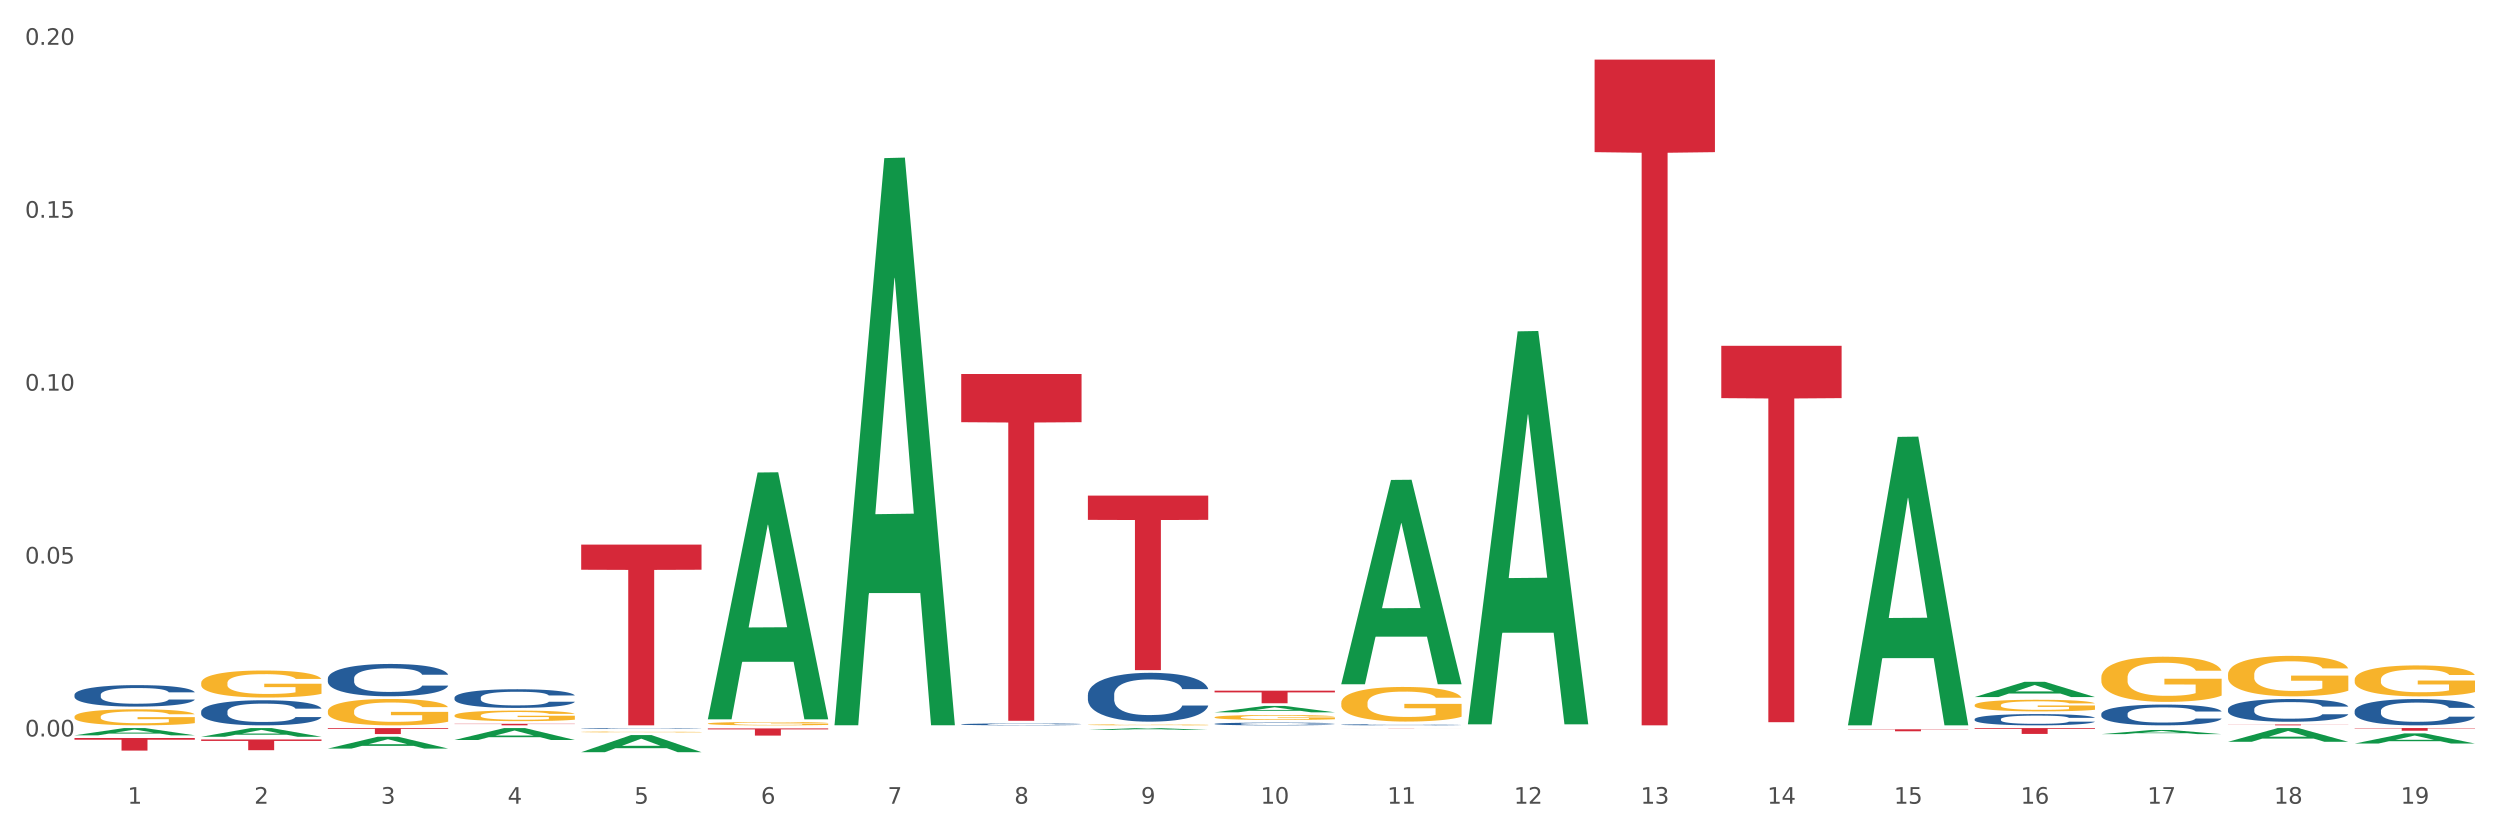 <?xml version="1.0" encoding="utf-8" standalone="no"?>
<!DOCTYPE svg PUBLIC "-//W3C//DTD SVG 1.1//EN"
  "http://www.w3.org/Graphics/SVG/1.1/DTD/svg11.dtd">
<svg xmlns:xlink="http://www.w3.org/1999/xlink" width="1080pt" height="360pt" viewBox="0 0 1080 360" xmlns="http://www.w3.org/2000/svg" version="1.1">
 <rect x="0" y="0" width="1080" height="360" fill="#333333" stroke="none"/>
 <defs>
  <style type="text/css">*{stroke-linejoin: round; stroke-linecap: butt}</style>
 </defs>
 <g id="figure_1">
  <g id="patch_1">
   <path d="M 0 360 
L 1080 360 
L 1080 0 
L 0 0 
z
" style="fill: #ffffff; stroke: #ffffff; stroke-linejoin: miter"/>
  </g>
  <g id="axes_1">
   <g id="matplotlib.axis_1">
    <g id="xtick_1">
     <g id="text_1">
      <!-- 1 -->
      <g style="fill: #4d4d4d" transform="translate(55.115 347.204) scale(0.096 -0.096)">
       <defs>
        <path id="DejaVuSans-31" d="M 794 531 
L 1825 531 
L 1825 4091 
L 703 3866 
L 703 4441 
L 1819 4666 
L 2450 4666 
L 2450 531 
L 3481 531 
L 3481 0 
L 794 0 
L 794 531 
z
" transform="scale(0.016)"/>
       </defs>
       <use xlink:href="#DejaVuSans-31"/>
      </g>
     </g>
    </g>
    <g id="xtick_2">
     <g id="text_2">
      <!-- 2 -->
      <g style="fill: #4d4d4d" transform="translate(109.839 347.204) scale(0.096 -0.096)">
       <defs>
        <path id="DejaVuSans-32" d="M 1228 531 
L 3431 531 
L 3431 0 
L 469 0 
L 469 531 
Q 828 903 1448 1529 
Q 2069 2156 2228 2338 
Q 2531 2678 2651 2914 
Q 2772 3150 2772 3378 
Q 2772 3750 2511 3984 
Q 2250 4219 1831 4219 
Q 1534 4219 1204 4116 
Q 875 4013 500 3803 
L 500 4441 
Q 881 4594 1212 4672 
Q 1544 4750 1819 4750 
Q 2544 4750 2975 4387 
Q 3406 4025 3406 3419 
Q 3406 3131 3298 2873 
Q 3191 2616 2906 2266 
Q 2828 2175 2409 1742 
Q 1991 1309 1228 531 
z
" transform="scale(0.016)"/>
       </defs>
       <use xlink:href="#DejaVuSans-32"/>
      </g>
     </g>
    </g>
    <g id="xtick_3">
     <g id="text_3">
      <!-- 3 -->
      <g style="fill: #4d4d4d" transform="translate(164.564 347.204) scale(0.096 -0.096)">
       <defs>
        <path id="DejaVuSans-33" d="M 2597 2516 
Q 3050 2419 3304 2112 
Q 3559 1806 3559 1356 
Q 3559 666 3084 287 
Q 2609 -91 1734 -91 
Q 1441 -91 1130 -33 
Q 819 25 488 141 
L 488 750 
Q 750 597 1062 519 
Q 1375 441 1716 441 
Q 2309 441 2620 675 
Q 2931 909 2931 1356 
Q 2931 1769 2642 2001 
Q 2353 2234 1838 2234 
L 1294 2234 
L 1294 2753 
L 1863 2753 
Q 2328 2753 2575 2939 
Q 2822 3125 2822 3475 
Q 2822 3834 2567 4026 
Q 2313 4219 1838 4219 
Q 1578 4219 1281 4162 
Q 984 4106 628 3988 
L 628 4550 
Q 988 4650 1302 4700 
Q 1616 4750 1894 4750 
Q 2613 4750 3031 4423 
Q 3450 4097 3450 3541 
Q 3450 3153 3228 2886 
Q 3006 2619 2597 2516 
z
" transform="scale(0.016)"/>
       </defs>
       <use xlink:href="#DejaVuSans-33"/>
      </g>
     </g>
    </g>
    <g id="xtick_4">
     <g id="text_4">
      <!-- 4 -->
      <g style="fill: #4d4d4d" transform="translate(219.288 347.204) scale(0.096 -0.096)">
       <defs>
        <path id="DejaVuSans-34" d="M 2419 4116 
L 825 1625 
L 2419 1625 
L 2419 4116 
z
M 2253 4666 
L 3047 4666 
L 3047 1625 
L 3713 1625 
L 3713 1100 
L 3047 1100 
L 3047 0 
L 2419 0 
L 2419 1100 
L 313 1100 
L 313 1709 
L 2253 4666 
z
" transform="scale(0.016)"/>
       </defs>
       <use xlink:href="#DejaVuSans-34"/>
      </g>
     </g>
    </g>
    <g id="xtick_5">
     <g id="text_5">
      <!-- 5 -->
      <g style="fill: #4d4d4d" transform="translate(274.012 347.204) scale(0.096 -0.096)">
       <defs>
        <path id="DejaVuSans-35" d="M 691 4666 
L 3169 4666 
L 3169 4134 
L 1269 4134 
L 1269 2991 
Q 1406 3038 1543 3061 
Q 1681 3084 1819 3084 
Q 2600 3084 3056 2656 
Q 3513 2228 3513 1497 
Q 3513 744 3044 326 
Q 2575 -91 1722 -91 
Q 1428 -91 1123 -41 
Q 819 9 494 109 
L 494 744 
Q 775 591 1075 516 
Q 1375 441 1709 441 
Q 2250 441 2565 725 
Q 2881 1009 2881 1497 
Q 2881 1984 2565 2268 
Q 2250 2553 1709 2553 
Q 1456 2553 1204 2497 
Q 953 2441 691 2322 
L 691 4666 
z
" transform="scale(0.016)"/>
       </defs>
       <use xlink:href="#DejaVuSans-35"/>
      </g>
     </g>
    </g>
    <g id="xtick_6">
     <g id="text_6">
      <!-- 6 -->
      <g style="fill: #4d4d4d" transform="translate(328.736 347.204) scale(0.096 -0.096)">
       <defs>
        <path id="DejaVuSans-36" d="M 2113 2584 
Q 1688 2584 1439 2293 
Q 1191 2003 1191 1497 
Q 1191 994 1439 701 
Q 1688 409 2113 409 
Q 2538 409 2786 701 
Q 3034 994 3034 1497 
Q 3034 2003 2786 2293 
Q 2538 2584 2113 2584 
z
M 3366 4563 
L 3366 3988 
Q 3128 4100 2886 4159 
Q 2644 4219 2406 4219 
Q 1781 4219 1451 3797 
Q 1122 3375 1075 2522 
Q 1259 2794 1537 2939 
Q 1816 3084 2150 3084 
Q 2853 3084 3261 2657 
Q 3669 2231 3669 1497 
Q 3669 778 3244 343 
Q 2819 -91 2113 -91 
Q 1303 -91 875 529 
Q 447 1150 447 2328 
Q 447 3434 972 4092 
Q 1497 4750 2381 4750 
Q 2619 4750 2861 4703 
Q 3103 4656 3366 4563 
z
" transform="scale(0.016)"/>
       </defs>
       <use xlink:href="#DejaVuSans-36"/>
      </g>
     </g>
    </g>
    <g id="xtick_7">
     <g id="text_7">
      <!-- 7 -->
      <g style="fill: #4d4d4d" transform="translate(383.461 347.204) scale(0.096 -0.096)">
       <defs>
        <path id="DejaVuSans-37" d="M 525 4666 
L 3525 4666 
L 3525 4397 
L 1831 0 
L 1172 0 
L 2766 4134 
L 525 4134 
L 525 4666 
z
" transform="scale(0.016)"/>
       </defs>
       <use xlink:href="#DejaVuSans-37"/>
      </g>
     </g>
    </g>
    <g id="xtick_8">
     <g id="text_8">
      <!-- 8 -->
      <g style="fill: #4d4d4d" transform="translate(438.185 347.204) scale(0.096 -0.096)">
       <defs>
        <path id="DejaVuSans-38" d="M 2034 2216 
Q 1584 2216 1326 1975 
Q 1069 1734 1069 1313 
Q 1069 891 1326 650 
Q 1584 409 2034 409 
Q 2484 409 2743 651 
Q 3003 894 3003 1313 
Q 3003 1734 2745 1975 
Q 2488 2216 2034 2216 
z
M 1403 2484 
Q 997 2584 770 2862 
Q 544 3141 544 3541 
Q 544 4100 942 4425 
Q 1341 4750 2034 4750 
Q 2731 4750 3128 4425 
Q 3525 4100 3525 3541 
Q 3525 3141 3298 2862 
Q 3072 2584 2669 2484 
Q 3125 2378 3379 2068 
Q 3634 1759 3634 1313 
Q 3634 634 3220 271 
Q 2806 -91 2034 -91 
Q 1263 -91 848 271 
Q 434 634 434 1313 
Q 434 1759 690 2068 
Q 947 2378 1403 2484 
z
M 1172 3481 
Q 1172 3119 1398 2916 
Q 1625 2713 2034 2713 
Q 2441 2713 2670 2916 
Q 2900 3119 2900 3481 
Q 2900 3844 2670 4047 
Q 2441 4250 2034 4250 
Q 1625 4250 1398 4047 
Q 1172 3844 1172 3481 
z
" transform="scale(0.016)"/>
       </defs>
       <use xlink:href="#DejaVuSans-38"/>
      </g>
     </g>
    </g>
    <g id="xtick_9">
     <g id="text_9">
      <!-- 9 -->
      <g style="fill: #4d4d4d" transform="translate(492.909 347.204) scale(0.096 -0.096)">
       <defs>
        <path id="DejaVuSans-39" d="M 703 97 
L 703 672 
Q 941 559 1184 500 
Q 1428 441 1663 441 
Q 2288 441 2617 861 
Q 2947 1281 2994 2138 
Q 2813 1869 2534 1725 
Q 2256 1581 1919 1581 
Q 1219 1581 811 2004 
Q 403 2428 403 3163 
Q 403 3881 828 4315 
Q 1253 4750 1959 4750 
Q 2769 4750 3195 4129 
Q 3622 3509 3622 2328 
Q 3622 1225 3098 567 
Q 2575 -91 1691 -91 
Q 1453 -91 1209 -44 
Q 966 3 703 97 
z
M 1959 2075 
Q 2384 2075 2632 2365 
Q 2881 2656 2881 3163 
Q 2881 3666 2632 3958 
Q 2384 4250 1959 4250 
Q 1534 4250 1286 3958 
Q 1038 3666 1038 3163 
Q 1038 2656 1286 2365 
Q 1534 2075 1959 2075 
z
" transform="scale(0.016)"/>
       </defs>
       <use xlink:href="#DejaVuSans-39"/>
      </g>
     </g>
    </g>
    <g id="xtick_10">
     <g id="text_10">
      <!-- 10 -->
      <g style="fill: #4d4d4d" transform="translate(544.58 347.204) scale(0.096 -0.096)">
       <defs>
        <path id="DejaVuSans-30" d="M 2034 4250 
Q 1547 4250 1301 3770 
Q 1056 3291 1056 2328 
Q 1056 1369 1301 889 
Q 1547 409 2034 409 
Q 2525 409 2770 889 
Q 3016 1369 3016 2328 
Q 3016 3291 2770 3770 
Q 2525 4250 2034 4250 
z
M 2034 4750 
Q 2819 4750 3233 4129 
Q 3647 3509 3647 2328 
Q 3647 1150 3233 529 
Q 2819 -91 2034 -91 
Q 1250 -91 836 529 
Q 422 1150 422 2328 
Q 422 3509 836 4129 
Q 1250 4750 2034 4750 
z
" transform="scale(0.016)"/>
       </defs>
       <use xlink:href="#DejaVuSans-31"/>
       <use xlink:href="#DejaVuSans-30" transform="translate(63.623 0)"/>
      </g>
     </g>
    </g>
    <g id="xtick_11">
     <g id="text_11">
      <!-- 11 -->
      <g style="fill: #4d4d4d" transform="translate(599.304 347.204) scale(0.096 -0.096)">
       <use xlink:href="#DejaVuSans-31"/>
       <use xlink:href="#DejaVuSans-31" transform="translate(63.623 0)"/>
      </g>
     </g>
    </g>
    <g id="xtick_12">
     <g id="text_12">
      <!-- 12 -->
      <g style="fill: #4d4d4d" transform="translate(654.028 347.204) scale(0.096 -0.096)">
       <use xlink:href="#DejaVuSans-31"/>
       <use xlink:href="#DejaVuSans-32" transform="translate(63.623 0)"/>
      </g>
     </g>
    </g>
    <g id="xtick_13">
     <g id="text_13">
      <!-- 13 -->
      <g style="fill: #4d4d4d" transform="translate(708.752 347.204) scale(0.096 -0.096)">
       <use xlink:href="#DejaVuSans-31"/>
       <use xlink:href="#DejaVuSans-33" transform="translate(63.623 0)"/>
      </g>
     </g>
    </g>
    <g id="xtick_14">
     <g id="text_14">
      <!-- 14 -->
      <g style="fill: #4d4d4d" transform="translate(763.477 347.204) scale(0.096 -0.096)">
       <use xlink:href="#DejaVuSans-31"/>
       <use xlink:href="#DejaVuSans-34" transform="translate(63.623 0)"/>
      </g>
     </g>
    </g>
    <g id="xtick_15">
     <g id="text_15">
      <!-- 15 -->
      <g style="fill: #4d4d4d" transform="translate(818.201 347.204) scale(0.096 -0.096)">
       <use xlink:href="#DejaVuSans-31"/>
       <use xlink:href="#DejaVuSans-35" transform="translate(63.623 0)"/>
      </g>
     </g>
    </g>
    <g id="xtick_16">
     <g id="text_16">
      <!-- 16 -->
      <g style="fill: #4d4d4d" transform="translate(872.925 347.204) scale(0.096 -0.096)">
       <use xlink:href="#DejaVuSans-31"/>
       <use xlink:href="#DejaVuSans-36" transform="translate(63.623 0)"/>
      </g>
     </g>
    </g>
    <g id="xtick_17">
     <g id="text_17">
      <!-- 17 -->
      <g style="fill: #4d4d4d" transform="translate(927.649 347.204) scale(0.096 -0.096)">
       <use xlink:href="#DejaVuSans-31"/>
       <use xlink:href="#DejaVuSans-37" transform="translate(63.623 0)"/>
      </g>
     </g>
    </g>
    <g id="xtick_18">
     <g id="text_18">
      <!-- 18 -->
      <g style="fill: #4d4d4d" transform="translate(982.374 347.204) scale(0.096 -0.096)">
       <use xlink:href="#DejaVuSans-31"/>
       <use xlink:href="#DejaVuSans-38" transform="translate(63.623 0)"/>
      </g>
     </g>
    </g>
    <g id="xtick_19">
     <g id="text_19">
      <!-- 19 -->
      <g style="fill: #4d4d4d" transform="translate(1037.098 347.204) scale(0.096 -0.096)">
       <use xlink:href="#DejaVuSans-31"/>
       <use xlink:href="#DejaVuSans-39" transform="translate(63.623 0)"/>
      </g>
     </g>
    </g>
    <g id="xtick_20"/>
    <g id="xtick_21"/>
    <g id="xtick_22"/>
    <g id="xtick_23"/>
    <g id="xtick_24"/>
    <g id="xtick_25"/>
    <g id="xtick_26"/>
    <g id="xtick_27"/>
    <g id="xtick_28"/>
    <g id="xtick_29"/>
    <g id="xtick_30"/>
    <g id="xtick_31"/>
    <g id="xtick_32"/>
    <g id="xtick_33"/>
    <g id="xtick_34"/>
    <g id="xtick_35"/>
    <g id="xtick_36"/>
    <g id="xtick_37"/>
   </g>
   <g id="matplotlib.axis_2">
    <g id="ytick_1">
     <g id="text_20">
      <!-- 0.00 -->
      <g style="fill: #4d4d4d" transform="translate(10.8 318.158) scale(0.096 -0.096)">
       <defs>
        <path id="DejaVuSans-2e" d="M 684 794 
L 1344 794 
L 1344 0 
L 684 0 
L 684 794 
z
" transform="scale(0.016)"/>
       </defs>
       <use xlink:href="#DejaVuSans-30"/>
       <use xlink:href="#DejaVuSans-2e" transform="translate(63.623 0)"/>
       <use xlink:href="#DejaVuSans-30" transform="translate(95.41 0)"/>
       <use xlink:href="#DejaVuSans-30" transform="translate(159.033 0)"/>
      </g>
     </g>
    </g>
    <g id="ytick_2">
     <g id="text_21">
      <!-- 0.05 -->
      <g style="fill: #4d4d4d" transform="translate(10.8 243.46) scale(0.096 -0.096)">
       <use xlink:href="#DejaVuSans-30"/>
       <use xlink:href="#DejaVuSans-2e" transform="translate(63.623 0)"/>
       <use xlink:href="#DejaVuSans-30" transform="translate(95.41 0)"/>
       <use xlink:href="#DejaVuSans-35" transform="translate(159.033 0)"/>
      </g>
     </g>
    </g>
    <g id="ytick_3">
     <g id="text_22">
      <!-- 0.10 -->
      <g style="fill: #4d4d4d" transform="translate(10.8 168.762) scale(0.096 -0.096)">
       <use xlink:href="#DejaVuSans-30"/>
       <use xlink:href="#DejaVuSans-2e" transform="translate(63.623 0)"/>
       <use xlink:href="#DejaVuSans-31" transform="translate(95.41 0)"/>
       <use xlink:href="#DejaVuSans-30" transform="translate(159.033 0)"/>
      </g>
     </g>
    </g>
    <g id="ytick_4">
     <g id="text_23">
      <!-- 0.15 -->
      <g style="fill: #4d4d4d" transform="translate(10.8 94.064) scale(0.096 -0.096)">
       <use xlink:href="#DejaVuSans-30"/>
       <use xlink:href="#DejaVuSans-2e" transform="translate(63.623 0)"/>
       <use xlink:href="#DejaVuSans-31" transform="translate(95.41 0)"/>
       <use xlink:href="#DejaVuSans-35" transform="translate(159.033 0)"/>
      </g>
     </g>
    </g>
    <g id="ytick_5">
     <g id="text_24">
      <!-- 0.20 -->
      <g style="fill: #4d4d4d" transform="translate(10.8 19.366) scale(0.096 -0.096)">
       <use xlink:href="#DejaVuSans-30"/>
       <use xlink:href="#DejaVuSans-2e" transform="translate(63.623 0)"/>
       <use xlink:href="#DejaVuSans-32" transform="translate(95.41 0)"/>
       <use xlink:href="#DejaVuSans-30" transform="translate(159.033 0)"/>
      </g>
     </g>
    </g>
    <g id="ytick_6"/>
    <g id="ytick_7"/>
    <g id="ytick_8"/>
    <g id="ytick_9"/>
   </g>
   <g id="PolyCollection_1">
    <path d="M 32.175 309.622 
L 32.236 309.616 
L 32.236 309.388 
L 32.359 309.191 
L 32.973 308.716 
L 33.894 308.323 
L 34.569 308.114 
L 35.244 307.943 
L 36.042 307.772 
L 37.024 307.594 
L 38.804 307.334 
L 39.909 307.201 
L 41.259 307.062 
L 43.714 306.859 
L 45.494 306.745 
L 47.336 306.65 
L 50.343 306.536 
L 52.307 306.485 
L 54.394 306.447 
L 56.911 306.422 
L 58.814 306.415 
L 62.987 306.434 
L 66.547 306.491 
L 68.266 306.536 
L 70.476 306.612 
L 71.642 306.663 
L 73.544 306.764 
L 75.509 306.897 
L 76.859 307.011 
L 78.884 307.227 
L 80.419 307.442 
L 81.831 307.708 
L 82.567 307.892 
L 83.12 308.063 
L 83.611 308.26 
L 84.102 308.57 
L 73.053 308.57 
L 72.624 308.348 
L 71.949 308.139 
L 70.967 307.936 
L 70.107 307.81 
L 68.634 307.651 
L 67.284 307.55 
L 65.872 307.474 
L 64.153 307.41 
L 62.803 307.379 
L 60.9 307.353 
L 57.156 307.36 
L 54.64 307.41 
L 52.921 307.474 
L 51.816 307.531 
L 50.834 307.594 
L 49.729 307.683 
L 48.44 307.816 
L 47.52 307.936 
L 46.599 308.089 
L 45.863 308.241 
L 45.187 308.418 
L 44.635 308.608 
L 44.205 308.805 
L 43.837 309.046 
L 43.53 309.445 
L 43.53 310.313 
L 43.653 310.51 
L 43.96 310.77 
L 44.328 310.966 
L 44.942 311.201 
L 45.494 311.359 
L 46.538 311.587 
L 47.704 311.777 
L 48.625 311.898 
L 49.545 311.999 
L 51.141 312.139 
L 52.921 312.253 
L 54.456 312.322 
L 56.542 312.386 
L 57.954 312.411 
L 59.182 312.424 
L 62.189 312.424 
L 64.338 312.405 
L 66.731 312.36 
L 68.573 312.303 
L 70.107 312.234 
L 71.826 312.12 
L 72.931 312.012 
L 72.931 310.687 
L 59.427 310.681 
L 59.427 309.8 
L 84.163 309.8 
L 84.163 312.386 
L 83.12 312.519 
L 81.953 312.639 
L 80.726 312.747 
L 78.884 312.88 
L 76.675 313.007 
L 74.711 313.096 
L 72.624 313.172 
L 70.169 313.241 
L 66.977 313.305 
L 65.013 313.33 
L 62.558 313.349 
L 59.673 313.356 
L 57.156 313.343 
L 54.701 313.311 
L 52.123 313.254 
L 49.607 313.172 
L 47.704 313.089 
L 45.801 312.988 
L 43.776 312.855 
L 42.18 312.728 
L 40.952 312.614 
L 39.602 312.468 
L 38.129 312.278 
L 37.024 312.107 
L 36.042 311.929 
L 34.998 311.701 
L 34.262 311.505 
L 33.525 311.258 
L 33.096 311.074 
L 32.605 310.789 
L 32.236 310.389 
L 32.175 309.622 
z
" clip-path="url(#pa5cf53f6cb)" style="fill: #f7b32b"/>
    <path d="M 86.899 295.06 
L 86.961 295.049 
L 86.961 294.665 
L 87.083 294.334 
L 87.697 293.533 
L 88.618 292.871 
L 89.293 292.519 
L 89.968 292.23 
L 90.766 291.942 
L 91.748 291.643 
L 93.528 291.206 
L 94.633 290.981 
L 95.983 290.746 
L 98.439 290.405 
L 100.219 290.213 
L 102.06 290.052 
L 105.067 289.86 
L 107.032 289.775 
L 109.118 289.711 
L 111.635 289.668 
L 113.538 289.657 
L 117.712 289.689 
L 121.272 289.786 
L 122.99 289.86 
L 125.2 289.988 
L 126.366 290.074 
L 128.269 290.245 
L 130.233 290.469 
L 131.583 290.661 
L 133.609 291.024 
L 135.143 291.387 
L 136.555 291.835 
L 137.291 292.145 
L 137.844 292.433 
L 138.335 292.764 
L 138.826 293.287 
L 127.778 293.287 
L 127.348 292.914 
L 126.673 292.561 
L 125.691 292.22 
L 124.832 292.006 
L 123.358 291.739 
L 122.008 291.569 
L 120.596 291.44 
L 118.878 291.334 
L 117.527 291.28 
L 115.625 291.238 
L 111.881 291.248 
L 109.364 291.334 
L 107.645 291.44 
L 106.541 291.536 
L 105.559 291.643 
L 104.454 291.793 
L 103.165 292.017 
L 102.244 292.22 
L 101.323 292.476 
L 100.587 292.732 
L 99.912 293.031 
L 99.359 293.352 
L 98.93 293.683 
L 98.561 294.088 
L 98.254 294.761 
L 98.254 296.224 
L 98.377 296.555 
L 98.684 296.992 
L 99.052 297.323 
L 99.666 297.718 
L 100.219 297.985 
L 101.262 298.37 
L 102.428 298.69 
L 103.349 298.893 
L 104.27 299.064 
L 105.865 299.298 
L 107.645 299.491 
L 109.18 299.608 
L 111.267 299.715 
L 112.678 299.758 
L 113.906 299.779 
L 116.914 299.779 
L 119.062 299.747 
L 121.456 299.672 
L 123.297 299.576 
L 124.832 299.459 
L 126.55 299.266 
L 127.655 299.085 
L 127.655 296.854 
L 114.152 296.843 
L 114.152 295.359 
L 138.887 295.359 
L 138.887 299.715 
L 137.844 299.939 
L 136.678 300.142 
L 135.45 300.323 
L 133.609 300.548 
L 131.399 300.761 
L 129.435 300.911 
L 127.348 301.039 
L 124.893 301.156 
L 121.701 301.263 
L 119.737 301.306 
L 117.282 301.338 
L 114.397 301.348 
L 111.881 301.327 
L 109.425 301.274 
L 106.847 301.178 
L 104.331 301.039 
L 102.428 300.9 
L 100.525 300.729 
L 98.5 300.505 
L 96.904 300.291 
L 95.676 300.099 
L 94.326 299.854 
L 92.853 299.533 
L 91.748 299.245 
L 90.766 298.946 
L 89.723 298.562 
L 88.986 298.231 
L 88.25 297.814 
L 87.82 297.505 
L 87.329 297.024 
L 86.961 296.352 
L 86.899 295.06 
z
" clip-path="url(#pa5cf53f6cb)" style="fill: #f7b32b"/>
    <path d="M 196.348 309.086 
L 196.409 309.082 
L 196.409 308.932 
L 196.532 308.803 
L 197.146 308.491 
L 198.066 308.232 
L 198.742 308.095 
L 199.417 307.982 
L 200.215 307.87 
L 201.197 307.753 
L 202.977 307.582 
L 204.082 307.495 
L 205.432 307.403 
L 207.887 307.27 
L 209.667 307.195 
L 211.508 307.132 
L 214.516 307.057 
L 216.48 307.024 
L 218.567 306.999 
L 221.084 306.982 
L 222.986 306.978 
L 227.16 306.991 
L 230.72 307.028 
L 232.439 307.057 
L 234.648 307.107 
L 235.815 307.141 
L 237.717 307.207 
L 239.681 307.295 
L 241.032 307.37 
L 243.057 307.511 
L 244.592 307.653 
L 246.003 307.828 
L 246.74 307.949 
L 247.292 308.061 
L 247.783 308.191 
L 248.275 308.395 
L 237.226 308.395 
L 236.797 308.249 
L 236.121 308.111 
L 235.139 307.978 
L 234.28 307.895 
L 232.807 307.791 
L 231.457 307.724 
L 230.045 307.674 
L 228.326 307.632 
L 226.976 307.611 
L 225.073 307.595 
L 221.329 307.599 
L 218.813 307.632 
L 217.094 307.674 
L 215.989 307.711 
L 215.007 307.753 
L 213.902 307.811 
L 212.613 307.899 
L 211.693 307.978 
L 210.772 308.078 
L 210.035 308.178 
L 209.36 308.295 
L 208.808 308.42 
L 208.378 308.549 
L 208.01 308.707 
L 207.703 308.97 
L 207.703 309.54 
L 207.826 309.67 
L 208.133 309.84 
L 208.501 309.97 
L 209.115 310.124 
L 209.667 310.228 
L 210.711 310.378 
L 211.877 310.503 
L 212.797 310.582 
L 213.718 310.649 
L 215.314 310.74 
L 217.094 310.815 
L 218.628 310.861 
L 220.715 310.903 
L 222.127 310.92 
L 223.355 310.928 
L 226.362 310.928 
L 228.51 310.915 
L 230.904 310.886 
L 232.746 310.849 
L 234.28 310.803 
L 235.999 310.728 
L 237.104 310.657 
L 237.104 309.786 
L 223.6 309.782 
L 223.6 309.203 
L 248.336 309.203 
L 248.336 310.903 
L 247.292 310.99 
L 246.126 311.07 
L 244.899 311.14 
L 243.057 311.228 
L 240.848 311.311 
L 238.884 311.37 
L 236.797 311.42 
L 234.341 311.465 
L 231.15 311.507 
L 229.186 311.524 
L 226.73 311.536 
L 223.846 311.54 
L 221.329 311.532 
L 218.874 311.511 
L 216.296 311.474 
L 213.779 311.42 
L 211.877 311.365 
L 209.974 311.299 
L 207.948 311.211 
L 206.353 311.128 
L 205.125 311.053 
L 203.775 310.957 
L 202.302 310.832 
L 201.197 310.72 
L 200.215 310.603 
L 199.171 310.453 
L 198.435 310.324 
L 197.698 310.161 
L 197.269 310.04 
L 196.777 309.853 
L 196.409 309.59 
L 196.348 309.086 
z
" clip-path="url(#pa5cf53f6cb)" style="fill: #f7b32b"/>
    <path d="M 962.488 320.455 
L 962.541 320.449 
L 983.98 314.516 
L 992.877 314.511 
L 1014.476 320.466 
L 1004.185 320.466 
L 999.522 319.079 
L 977.387 319.079 
L 977.227 319.102 
L 972.724 320.466 
L 962.488 320.466 
L 962.488 320.455 
L 980.174 318.252 
L 996.735 318.246 
L 988.535 315.78 
L 988.428 315.769 
L 988.321 315.786 
L 980.121 318.246 
L 980.174 318.252 
L 962.488 320.455 
z
" clip-path="url(#pa5cf53f6cb)" style="fill: #109648"/>
    <path d="M 1017.212 321.213 
L 1017.266 321.209 
L 1038.704 316.838 
L 1047.601 316.834 
L 1069.2 321.221 
L 1058.91 321.221 
L 1054.247 320.2 
L 1032.112 320.2 
L 1031.951 320.216 
L 1027.449 321.221 
L 1017.212 321.221 
L 1017.212 321.213 
L 1034.899 319.59 
L 1051.46 319.586 
L 1043.26 317.769 
L 1043.152 317.761 
L 1043.045 317.773 
L 1034.845 319.586 
L 1034.899 319.59 
L 1017.212 321.213 
z
" clip-path="url(#pa5cf53f6cb)" style="fill: #109648"/>
    <path d="M 962.488 291.411 
L 962.549 291.395 
L 962.549 290.82 
L 962.672 290.325 
L 963.286 289.127 
L 964.206 288.137 
L 964.881 287.609 
L 965.557 287.178 
L 966.355 286.747 
L 967.337 286.3 
L 969.117 285.645 
L 970.221 285.31 
L 971.572 284.958 
L 974.027 284.447 
L 975.807 284.16 
L 977.648 283.92 
L 980.656 283.633 
L 982.62 283.505 
L 984.707 283.409 
L 987.223 283.345 
L 989.126 283.329 
L 993.3 283.377 
L 996.86 283.521 
L 998.579 283.633 
L 1000.788 283.824 
L 1001.954 283.952 
L 1003.857 284.208 
L 1005.821 284.543 
L 1007.172 284.83 
L 1009.197 285.373 
L 1010.732 285.916 
L 1012.143 286.587 
L 1012.88 287.05 
L 1013.432 287.482 
L 1013.923 287.977 
L 1014.414 288.759 
L 1003.366 288.759 
L 1002.936 288.2 
L 1002.261 287.673 
L 1001.279 287.162 
L 1000.42 286.843 
L 998.947 286.444 
L 997.596 286.188 
L 996.185 285.996 
L 994.466 285.837 
L 993.116 285.757 
L 991.213 285.693 
L 987.469 285.709 
L 984.952 285.837 
L 983.234 285.996 
L 982.129 286.14 
L 981.147 286.3 
L 980.042 286.523 
L 978.753 286.859 
L 977.832 287.162 
L 976.912 287.546 
L 976.175 287.929 
L 975.5 288.376 
L 974.948 288.855 
L 974.518 289.35 
L 974.15 289.957 
L 973.843 290.964 
L 973.843 293.152 
L 973.966 293.647 
L 974.272 294.302 
L 974.641 294.797 
L 975.255 295.388 
L 975.807 295.787 
L 976.85 296.362 
L 978.017 296.841 
L 978.937 297.145 
L 979.858 297.4 
L 981.454 297.752 
L 983.234 298.039 
L 984.768 298.215 
L 986.855 298.374 
L 988.267 298.438 
L 989.494 298.47 
L 992.502 298.47 
L 994.65 298.422 
L 997.044 298.311 
L 998.885 298.167 
L 1000.42 297.991 
L 1002.139 297.704 
L 1003.243 297.432 
L 1003.243 294.094 
L 989.74 294.078 
L 989.74 291.858 
L 1014.476 291.858 
L 1014.476 298.374 
L 1013.432 298.71 
L 1012.266 299.013 
L 1011.038 299.285 
L 1009.197 299.62 
L 1006.987 299.94 
L 1005.023 300.163 
L 1002.936 300.355 
L 1000.481 300.531 
L 997.29 300.69 
L 995.325 300.754 
L 992.87 300.802 
L 989.985 300.818 
L 987.469 300.786 
L 985.014 300.706 
L 982.436 300.563 
L 979.919 300.355 
L 978.017 300.147 
L 976.114 299.892 
L 974.088 299.556 
L 972.492 299.237 
L 971.265 298.949 
L 969.915 298.582 
L 968.441 298.103 
L 967.337 297.672 
L 966.355 297.224 
L 965.311 296.649 
L 964.575 296.154 
L 963.838 295.531 
L 963.408 295.068 
L 962.917 294.35 
L 962.549 293.343 
L 962.488 291.411 
z
" clip-path="url(#pa5cf53f6cb)" style="fill: #f7b32b"/>
    <path d="M 305.796 310.543 
L 305.85 310.442 
L 327.288 204.121 
L 336.185 204.021 
L 357.784 310.743 
L 347.494 310.743 
L 342.831 285.891 
L 320.696 285.891 
L 320.535 286.292 
L 316.033 310.743 
L 305.796 310.743 
L 305.796 310.543 
L 323.483 271.06 
L 340.044 270.96 
L 331.844 226.768 
L 331.737 226.568 
L 331.63 226.868 
L 323.429 270.96 
L 323.483 271.06 
L 305.796 310.543 
z
" clip-path="url(#pa5cf53f6cb)" style="fill: #109648"/>
    <path d="M 853.039 304.619 
L 853.1 304.614 
L 853.1 304.449 
L 853.223 304.307 
L 853.837 303.962 
L 854.758 303.678 
L 855.433 303.526 
L 856.108 303.402 
L 856.906 303.278 
L 857.888 303.15 
L 859.668 302.962 
L 860.773 302.865 
L 862.123 302.764 
L 864.578 302.617 
L 866.358 302.535 
L 868.2 302.466 
L 871.207 302.383 
L 873.171 302.347 
L 875.258 302.319 
L 877.775 302.301 
L 879.678 302.296 
L 883.851 302.31 
L 887.411 302.351 
L 889.13 302.383 
L 891.34 302.438 
L 892.506 302.475 
L 894.409 302.548 
L 896.373 302.645 
L 897.723 302.727 
L 899.749 302.884 
L 901.283 303.04 
L 902.695 303.232 
L 903.431 303.366 
L 903.984 303.489 
L 904.475 303.632 
L 904.966 303.857 
L 893.918 303.857 
L 893.488 303.696 
L 892.813 303.545 
L 891.831 303.398 
L 890.971 303.306 
L 889.498 303.191 
L 888.148 303.118 
L 886.736 303.063 
L 885.018 303.017 
L 883.667 302.994 
L 881.765 302.975 
L 878.02 302.98 
L 875.504 303.017 
L 873.785 303.063 
L 872.68 303.104 
L 871.698 303.15 
L 870.594 303.214 
L 869.305 303.31 
L 868.384 303.398 
L 867.463 303.508 
L 866.727 303.618 
L 866.051 303.747 
L 865.499 303.884 
L 865.069 304.027 
L 864.701 304.201 
L 864.394 304.49 
L 864.394 305.119 
L 864.517 305.261 
L 864.824 305.449 
L 865.192 305.592 
L 865.806 305.762 
L 866.358 305.876 
L 867.402 306.042 
L 868.568 306.179 
L 869.489 306.267 
L 870.409 306.34 
L 872.005 306.441 
L 873.785 306.524 
L 875.32 306.574 
L 877.407 306.62 
L 878.818 306.638 
L 880.046 306.648 
L 883.053 306.648 
L 885.202 306.634 
L 887.596 306.602 
L 889.437 306.56 
L 890.971 306.51 
L 892.69 306.427 
L 893.795 306.349 
L 893.795 305.39 
L 880.291 305.385 
L 880.291 304.747 
L 905.027 304.747 
L 905.027 306.62 
L 903.984 306.716 
L 902.818 306.804 
L 901.59 306.882 
L 899.749 306.978 
L 897.539 307.07 
L 895.575 307.134 
L 893.488 307.189 
L 891.033 307.24 
L 887.841 307.286 
L 885.877 307.304 
L 883.422 307.318 
L 880.537 307.322 
L 878.02 307.313 
L 875.565 307.29 
L 872.987 307.249 
L 870.471 307.189 
L 868.568 307.129 
L 866.665 307.056 
L 864.64 306.96 
L 863.044 306.868 
L 861.816 306.785 
L 860.466 306.68 
L 858.993 306.542 
L 857.888 306.418 
L 856.906 306.289 
L 855.863 306.124 
L 855.126 305.982 
L 854.389 305.803 
L 853.96 305.67 
L 853.469 305.463 
L 853.1 305.174 
L 853.039 304.619 
z
" clip-path="url(#pa5cf53f6cb)" style="fill: #f7b32b"/>
    <path d="M 1017.212 293.638 
L 1017.273 293.626 
L 1017.273 293.186 
L 1017.396 292.808 
L 1018.01 291.891 
L 1018.931 291.134 
L 1019.606 290.731 
L 1020.281 290.401 
L 1021.079 290.071 
L 1022.061 289.729 
L 1023.841 289.228 
L 1024.946 288.972 
L 1026.296 288.703 
L 1028.751 288.312 
L 1030.531 288.092 
L 1032.373 287.909 
L 1035.38 287.689 
L 1037.344 287.591 
L 1039.431 287.518 
L 1041.948 287.469 
L 1043.85 287.457 
L 1048.024 287.493 
L 1051.584 287.603 
L 1053.303 287.689 
L 1055.512 287.836 
L 1056.679 287.933 
L 1058.581 288.129 
L 1060.546 288.385 
L 1061.896 288.605 
L 1063.921 289.021 
L 1065.456 289.436 
L 1066.868 289.949 
L 1067.604 290.303 
L 1068.157 290.633 
L 1068.648 291.012 
L 1069.139 291.611 
L 1058.09 291.611 
L 1057.661 291.183 
L 1056.986 290.78 
L 1056.004 290.389 
L 1055.144 290.145 
L 1053.671 289.839 
L 1052.321 289.644 
L 1050.909 289.497 
L 1049.19 289.375 
L 1047.84 289.314 
L 1045.937 289.265 
L 1042.193 289.277 
L 1039.677 289.375 
L 1037.958 289.497 
L 1036.853 289.607 
L 1035.871 289.729 
L 1034.766 289.9 
L 1033.477 290.157 
L 1032.557 290.389 
L 1031.636 290.682 
L 1030.899 290.975 
L 1030.224 291.317 
L 1029.672 291.684 
L 1029.242 292.063 
L 1028.874 292.527 
L 1028.567 293.296 
L 1028.567 294.97 
L 1028.69 295.349 
L 1028.997 295.85 
L 1029.365 296.228 
L 1029.979 296.68 
L 1030.531 296.986 
L 1031.575 297.426 
L 1032.741 297.792 
L 1033.662 298.024 
L 1034.582 298.22 
L 1036.178 298.489 
L 1037.958 298.708 
L 1039.493 298.843 
L 1041.579 298.965 
L 1042.991 299.014 
L 1044.219 299.038 
L 1047.226 299.038 
L 1049.375 299.002 
L 1051.768 298.916 
L 1053.61 298.806 
L 1055.144 298.672 
L 1056.863 298.452 
L 1057.968 298.244 
L 1057.968 295.691 
L 1044.464 295.679 
L 1044.464 293.981 
L 1069.2 293.981 
L 1069.2 298.965 
L 1068.157 299.222 
L 1066.99 299.454 
L 1065.763 299.661 
L 1063.921 299.918 
L 1061.712 300.162 
L 1059.748 300.333 
L 1057.661 300.48 
L 1055.206 300.614 
L 1052.014 300.736 
L 1050.05 300.785 
L 1047.595 300.822 
L 1044.71 300.834 
L 1042.193 300.81 
L 1039.738 300.749 
L 1037.16 300.639 
L 1034.644 300.48 
L 1032.741 300.321 
L 1030.838 300.126 
L 1028.813 299.869 
L 1027.217 299.625 
L 1025.989 299.405 
L 1024.639 299.124 
L 1023.166 298.757 
L 1022.061 298.427 
L 1021.079 298.085 
L 1020.035 297.646 
L 1019.299 297.267 
L 1018.562 296.79 
L 1018.133 296.436 
L 1017.642 295.886 
L 1017.273 295.117 
L 1017.212 293.638 
z
" clip-path="url(#pa5cf53f6cb)" style="fill: #f7b32b"/>
    <path d="M 907.763 292.714 
L 907.825 292.696 
L 907.825 292.054 
L 907.948 291.502 
L 908.561 290.164 
L 909.482 289.058 
L 910.157 288.469 
L 910.832 287.988 
L 911.63 287.506 
L 912.612 287.007 
L 914.392 286.276 
L 915.497 285.901 
L 916.847 285.509 
L 919.303 284.938 
L 921.083 284.617 
L 922.924 284.35 
L 925.932 284.028 
L 927.896 283.886 
L 929.983 283.779 
L 932.499 283.707 
L 934.402 283.69 
L 938.576 283.743 
L 942.136 283.904 
L 943.854 284.028 
L 946.064 284.242 
L 947.23 284.385 
L 949.133 284.671 
L 951.097 285.045 
L 952.447 285.366 
L 954.473 285.973 
L 956.007 286.579 
L 957.419 287.328 
L 958.156 287.845 
L 958.708 288.327 
L 959.199 288.88 
L 959.69 289.754 
L 948.642 289.754 
L 948.212 289.129 
L 947.537 288.541 
L 946.555 287.97 
L 945.696 287.613 
L 944.223 287.168 
L 942.872 286.882 
L 941.46 286.668 
L 939.742 286.49 
L 938.392 286.401 
L 936.489 286.329 
L 932.745 286.347 
L 930.228 286.49 
L 928.51 286.668 
L 927.405 286.829 
L 926.423 287.007 
L 925.318 287.257 
L 924.029 287.631 
L 923.108 287.97 
L 922.187 288.398 
L 921.451 288.826 
L 920.776 289.326 
L 920.223 289.861 
L 919.794 290.414 
L 919.425 291.091 
L 919.119 292.215 
L 919.119 294.658 
L 919.241 295.211 
L 919.548 295.943 
L 919.916 296.495 
L 920.53 297.155 
L 921.083 297.601 
L 922.126 298.243 
L 923.292 298.778 
L 924.213 299.117 
L 925.134 299.403 
L 926.73 299.795 
L 928.51 300.116 
L 930.044 300.312 
L 932.131 300.491 
L 933.543 300.562 
L 934.77 300.598 
L 937.778 300.598 
L 939.926 300.544 
L 942.32 300.419 
L 944.161 300.259 
L 945.696 300.063 
L 947.414 299.741 
L 948.519 299.438 
L 948.519 295.711 
L 935.016 295.693 
L 935.016 293.214 
L 959.751 293.214 
L 959.751 300.491 
L 958.708 300.865 
L 957.542 301.204 
L 956.314 301.507 
L 954.473 301.882 
L 952.263 302.238 
L 950.299 302.488 
L 948.212 302.702 
L 945.757 302.898 
L 942.565 303.077 
L 940.601 303.148 
L 938.146 303.202 
L 935.261 303.219 
L 932.745 303.184 
L 930.29 303.095 
L 927.712 302.934 
L 925.195 302.702 
L 923.292 302.47 
L 921.39 302.185 
L 919.364 301.81 
L 917.768 301.454 
L 916.541 301.133 
L 915.19 300.722 
L 913.717 300.187 
L 912.612 299.706 
L 911.63 299.206 
L 910.587 298.564 
L 909.85 298.011 
L 909.114 297.316 
L 908.684 296.799 
L 908.193 295.996 
L 907.825 294.872 
L 907.763 292.714 
z
" clip-path="url(#pa5cf53f6cb)" style="fill: #f7b32b"/>
    <path d="M 798.315 313.121 
L 798.368 313.004 
L 819.807 188.736 
L 828.704 188.619 
L 850.303 313.356 
L 840.012 313.356 
L 835.35 284.309 
L 813.215 284.309 
L 813.054 284.777 
L 808.552 313.356 
L 798.315 313.356 
L 798.315 313.121 
L 816.002 266.975 
L 832.563 266.858 
L 824.362 215.206 
L 824.255 214.972 
L 824.148 215.323 
L 815.948 266.858 
L 816.002 266.975 
L 798.315 313.121 
z
" clip-path="url(#pa5cf53f6cb)" style="fill: #109648"/>
    <path d="M 907.763 317.15 
L 907.817 317.148 
L 929.255 315.369 
L 938.152 315.367 
L 959.751 317.153 
L 949.461 317.153 
L 944.798 316.737 
L 922.663 316.737 
L 922.502 316.744 
L 918 317.153 
L 907.763 317.153 
L 907.763 317.15 
L 925.45 316.489 
L 942.011 316.488 
L 933.811 315.748 
L 933.704 315.745 
L 933.597 315.75 
L 925.396 316.488 
L 925.45 316.489 
L 907.763 317.15 
z
" clip-path="url(#pa5cf53f6cb)" style="fill: #109648"/>
    <path d="M 853.039 301.129 
L 853.093 301.122 
L 874.531 294.552 
L 883.428 294.545 
L 905.027 301.141 
L 894.737 301.141 
L 890.074 299.605 
L 867.939 299.605 
L 867.778 299.63 
L 863.276 301.141 
L 853.039 301.141 
L 853.039 301.129 
L 870.726 298.689 
L 887.287 298.682 
L 879.087 295.951 
L 878.98 295.939 
L 878.872 295.957 
L 870.672 298.682 
L 870.726 298.689 
L 853.039 301.129 
z
" clip-path="url(#pa5cf53f6cb)" style="fill: #109648"/>
    <path d="M 579.418 295.442 
L 579.471 295.359 
L 600.91 207.333 
L 609.807 207.25 
L 631.406 295.608 
L 621.115 295.608 
L 616.453 275.033 
L 594.317 275.033 
L 594.157 275.364 
L 589.655 295.608 
L 579.418 295.608 
L 579.418 295.442 
L 597.104 262.754 
L 613.666 262.671 
L 605.465 226.083 
L 605.358 225.917 
L 605.251 226.166 
L 597.051 262.671 
L 597.104 262.754 
L 579.418 295.442 
z
" clip-path="url(#pa5cf53f6cb)" style="fill: #109648"/>
    <path d="M 634.142 312.602 
L 634.196 312.442 
L 655.634 143.144 
L 664.531 142.985 
L 686.13 312.921 
L 675.84 312.921 
L 671.177 273.349 
L 649.042 273.349 
L 648.881 273.987 
L 644.379 312.921 
L 634.142 312.921 
L 634.142 312.602 
L 651.829 249.733 
L 668.39 249.574 
L 660.19 179.206 
L 660.082 178.887 
L 659.975 179.366 
L 651.775 249.574 
L 651.829 249.733 
L 634.142 312.602 
z
" clip-path="url(#pa5cf53f6cb)" style="fill: #109648"/>
    <path d="M 32.175 318.814 
L 84.163 318.814 
L 84.163 319.572 
L 63.713 319.577 
L 63.713 324.267 
L 52.502 324.267 
L 52.502 319.577 
L 32.175 319.572 
L 32.175 318.819 
L 32.175 318.814 
z
" clip-path="url(#pa5cf53f6cb)" style="fill: #d62839"/>
    <path d="M 360.521 312.858 
L 360.574 312.627 
L 382.013 68.309 
L 390.91 68.079 
L 412.509 313.318 
L 402.218 313.318 
L 397.555 256.211 
L 375.42 256.211 
L 375.26 257.132 
L 370.757 313.318 
L 360.521 313.318 
L 360.521 312.858 
L 378.207 222.131 
L 394.768 221.9 
L 386.568 120.351 
L 386.461 119.89 
L 386.354 120.581 
L 378.154 221.9 
L 378.207 222.131 
L 360.521 312.858 
z
" clip-path="url(#pa5cf53f6cb)" style="fill: #109648"/>
    <path d="M 469.969 315.34 
L 470.023 315.339 
L 491.461 314.511 
L 500.358 314.511 
L 521.957 315.341 
L 511.667 315.341 
L 507.004 315.148 
L 484.869 315.148 
L 484.708 315.151 
L 480.206 315.341 
L 469.969 315.341 
L 469.969 315.34 
L 487.656 315.032 
L 504.217 315.032 
L 496.017 314.688 
L 495.91 314.686 
L 495.802 314.688 
L 487.602 315.032 
L 487.656 315.032 
L 469.969 315.34 
z
" clip-path="url(#pa5cf53f6cb)" style="fill: #109648"/>
    <path d="M 524.693 307.718 
L 524.747 307.715 
L 546.185 304.965 
L 555.082 304.963 
L 576.682 307.723 
L 566.391 307.723 
L 561.728 307.08 
L 539.593 307.08 
L 539.432 307.091 
L 534.93 307.723 
L 524.693 307.723 
L 524.693 307.718 
L 542.38 306.697 
L 558.941 306.694 
L 550.741 305.551 
L 550.634 305.546 
L 550.527 305.554 
L 542.327 306.694 
L 542.38 306.697 
L 524.693 307.718 
z
" clip-path="url(#pa5cf53f6cb)" style="fill: #109648"/>
    <path d="M 251.072 316.201 
L 251.133 316.201 
L 251.133 316.189 
L 251.256 316.178 
L 251.87 316.153 
L 252.791 316.132 
L 253.466 316.12 
L 254.141 316.111 
L 254.939 316.102 
L 255.921 316.093 
L 257.701 316.079 
L 258.806 316.072 
L 260.156 316.064 
L 262.611 316.053 
L 264.391 316.047 
L 266.233 316.042 
L 269.24 316.036 
L 271.204 316.033 
L 273.291 316.031 
L 275.808 316.03 
L 277.711 316.029 
L 281.884 316.03 
L 285.444 316.034 
L 287.163 316.036 
L 289.373 316.04 
L 290.539 316.043 
L 292.442 316.048 
L 294.406 316.055 
L 295.756 316.061 
L 297.782 316.073 
L 299.316 316.084 
L 300.728 316.099 
L 301.464 316.109 
L 302.017 316.118 
L 302.508 316.128 
L 302.999 316.145 
L 291.951 316.145 
L 291.521 316.133 
L 290.846 316.122 
L 289.864 316.111 
L 289.004 316.104 
L 287.531 316.096 
L 286.181 316.09 
L 284.769 316.086 
L 283.051 316.083 
L 281.7 316.081 
L 279.797 316.08 
L 276.053 316.08 
L 273.537 316.083 
L 271.818 316.086 
L 270.713 316.089 
L 269.731 316.093 
L 268.627 316.097 
L 267.338 316.105 
L 266.417 316.111 
L 265.496 316.119 
L 264.76 316.127 
L 264.084 316.137 
L 263.532 316.147 
L 263.102 316.158 
L 262.734 316.17 
L 262.427 316.192 
L 262.427 316.238 
L 262.55 316.249 
L 262.857 316.263 
L 263.225 316.273 
L 263.839 316.286 
L 264.391 316.294 
L 265.435 316.307 
L 266.601 316.317 
L 267.522 316.323 
L 268.442 316.329 
L 270.038 316.336 
L 271.818 316.342 
L 273.353 316.346 
L 275.44 316.349 
L 276.851 316.351 
L 278.079 316.351 
L 281.086 316.351 
L 283.235 316.35 
L 285.629 316.348 
L 287.47 316.345 
L 289.004 316.341 
L 290.723 316.335 
L 291.828 316.329 
L 291.828 316.258 
L 278.324 316.258 
L 278.324 316.211 
L 303.06 316.211 
L 303.06 316.349 
L 302.017 316.357 
L 300.851 316.363 
L 299.623 316.369 
L 297.782 316.376 
L 295.572 316.383 
L 293.608 316.387 
L 291.521 316.392 
L 289.066 316.395 
L 285.874 316.399 
L 283.91 316.4 
L 281.455 316.401 
L 278.57 316.401 
L 276.053 316.401 
L 273.598 316.399 
L 271.02 316.396 
L 268.504 316.392 
L 266.601 316.387 
L 264.698 316.382 
L 262.673 316.375 
L 261.077 316.368 
L 259.849 316.362 
L 258.499 316.354 
L 257.026 316.344 
L 255.921 316.334 
L 254.939 316.325 
L 253.896 316.313 
L 253.159 316.302 
L 252.422 316.289 
L 251.993 316.279 
L 251.502 316.264 
L 251.133 316.242 
L 251.072 316.201 
z
" clip-path="url(#pa5cf53f6cb)" style="fill: #f7b32b"/>
    <path d="M 469.969 313.12 
L 470.031 313.119 
L 470.031 313.105 
L 470.153 313.093 
L 470.767 313.063 
L 471.688 313.038 
L 472.363 313.025 
L 473.038 313.014 
L 473.836 313.003 
L 474.818 312.992 
L 476.598 312.975 
L 477.703 312.967 
L 479.053 312.958 
L 481.508 312.945 
L 483.288 312.938 
L 485.13 312.932 
L 488.137 312.925 
L 490.102 312.922 
L 492.188 312.919 
L 494.705 312.918 
L 496.608 312.917 
L 500.781 312.919 
L 504.341 312.922 
L 506.06 312.925 
L 508.27 312.93 
L 509.436 312.933 
L 511.339 312.939 
L 513.303 312.948 
L 514.653 312.955 
L 516.679 312.969 
L 518.213 312.982 
L 519.625 312.999 
L 520.361 313.011 
L 520.914 313.021 
L 521.405 313.034 
L 521.896 313.053 
L 510.848 313.053 
L 510.418 313.039 
L 509.743 313.026 
L 508.761 313.013 
L 507.901 313.005 
L 506.428 312.995 
L 505.078 312.989 
L 503.666 312.984 
L 501.948 312.98 
L 500.597 312.978 
L 498.695 312.977 
L 494.95 312.977 
L 492.434 312.98 
L 490.715 312.984 
L 489.61 312.988 
L 488.628 312.992 
L 487.524 312.997 
L 486.235 313.006 
L 485.314 313.013 
L 484.393 313.023 
L 483.657 313.033 
L 482.982 313.044 
L 482.429 313.056 
L 481.999 313.068 
L 481.631 313.083 
L 481.324 313.109 
L 481.324 313.163 
L 481.447 313.176 
L 481.754 313.192 
L 482.122 313.205 
L 482.736 313.219 
L 483.288 313.229 
L 484.332 313.244 
L 485.498 313.256 
L 486.419 313.263 
L 487.339 313.27 
L 488.935 313.279 
L 490.715 313.286 
L 492.25 313.29 
L 494.337 313.294 
L 495.748 313.296 
L 496.976 313.297 
L 499.984 313.297 
L 502.132 313.295 
L 504.526 313.293 
L 506.367 313.289 
L 507.901 313.285 
L 509.62 313.277 
L 510.725 313.271 
L 510.725 313.187 
L 497.221 313.187 
L 497.221 313.131 
L 521.957 313.131 
L 521.957 313.294 
L 520.914 313.303 
L 519.748 313.31 
L 518.52 313.317 
L 516.679 313.326 
L 514.469 313.334 
L 512.505 313.339 
L 510.418 313.344 
L 507.963 313.348 
L 504.771 313.352 
L 502.807 313.354 
L 500.352 313.355 
L 497.467 313.356 
L 494.95 313.355 
L 492.495 313.353 
L 489.917 313.349 
L 487.401 313.344 
L 485.498 313.339 
L 483.595 313.332 
L 481.57 313.324 
L 479.974 313.316 
L 478.746 313.309 
L 477.396 313.299 
L 475.923 313.287 
L 474.818 313.277 
L 473.836 313.265 
L 472.793 313.251 
L 472.056 313.239 
L 471.32 313.223 
L 470.89 313.211 
L 470.399 313.193 
L 470.031 313.168 
L 469.969 313.12 
z
" clip-path="url(#pa5cf53f6cb)" style="fill: #f7b32b"/>
    <path d="M 86.899 319.449 
L 138.887 319.449 
L 138.887 320.092 
L 118.437 320.097 
L 118.437 324.081 
L 107.226 324.081 
L 107.226 320.097 
L 86.899 320.092 
L 86.899 319.453 
L 86.899 319.449 
z
" clip-path="url(#pa5cf53f6cb)" style="fill: #d62839"/>
    <path d="M 141.624 307.223 
L 141.685 307.212 
L 141.685 306.837 
L 141.808 306.514 
L 142.421 305.734 
L 143.342 305.088 
L 144.017 304.744 
L 144.693 304.463 
L 145.49 304.182 
L 146.472 303.891 
L 148.252 303.464 
L 149.357 303.245 
L 150.708 303.016 
L 153.163 302.683 
L 154.943 302.495 
L 156.784 302.339 
L 159.792 302.152 
L 161.756 302.068 
L 163.843 302.006 
L 166.359 301.964 
L 168.262 301.954 
L 172.436 301.985 
L 175.996 302.079 
L 177.714 302.152 
L 179.924 302.277 
L 181.09 302.36 
L 182.993 302.526 
L 184.957 302.745 
L 186.308 302.933 
L 188.333 303.287 
L 189.867 303.641 
L 191.279 304.078 
L 192.016 304.38 
L 192.568 304.661 
L 193.059 304.984 
L 193.55 305.494 
L 182.502 305.494 
L 182.072 305.13 
L 181.397 304.786 
L 180.415 304.453 
L 179.556 304.245 
L 178.083 303.984 
L 176.732 303.818 
L 175.321 303.693 
L 173.602 303.589 
L 172.252 303.536 
L 170.349 303.495 
L 166.605 303.505 
L 164.088 303.589 
L 162.37 303.693 
L 161.265 303.786 
L 160.283 303.891 
L 159.178 304.036 
L 157.889 304.255 
L 156.968 304.453 
L 156.048 304.703 
L 155.311 304.953 
L 154.636 305.244 
L 154.083 305.557 
L 153.654 305.879 
L 153.286 306.275 
L 152.979 306.931 
L 152.979 308.358 
L 153.101 308.68 
L 153.408 309.107 
L 153.777 309.43 
L 154.39 309.815 
L 154.943 310.076 
L 155.986 310.45 
L 157.152 310.763 
L 158.073 310.961 
L 158.994 311.127 
L 160.59 311.356 
L 162.37 311.544 
L 163.904 311.658 
L 165.991 311.762 
L 167.403 311.804 
L 168.63 311.825 
L 171.638 311.825 
L 173.786 311.794 
L 176.18 311.721 
L 178.021 311.627 
L 179.556 311.513 
L 181.274 311.325 
L 182.379 311.148 
L 182.379 308.972 
L 168.876 308.961 
L 168.876 307.514 
L 193.612 307.514 
L 193.612 311.762 
L 192.568 311.981 
L 191.402 312.179 
L 190.174 312.356 
L 188.333 312.575 
L 186.123 312.783 
L 184.159 312.929 
L 182.072 313.054 
L 179.617 313.168 
L 176.425 313.272 
L 174.461 313.314 
L 172.006 313.345 
L 169.121 313.356 
L 166.605 313.335 
L 164.15 313.283 
L 161.572 313.189 
L 159.055 313.054 
L 157.152 312.918 
L 155.25 312.752 
L 153.224 312.533 
L 151.628 312.325 
L 150.401 312.137 
L 149.05 311.898 
L 147.577 311.585 
L 146.472 311.304 
L 145.49 311.013 
L 144.447 310.638 
L 143.71 310.315 
L 142.974 309.909 
L 142.544 309.607 
L 142.053 309.138 
L 141.685 308.482 
L 141.624 307.223 
z
" clip-path="url(#pa5cf53f6cb)" style="fill: #f7b32b"/>
    <path d="M 579.418 303.675 
L 579.479 303.661 
L 579.479 303.169 
L 579.602 302.746 
L 580.216 301.721 
L 581.136 300.874 
L 581.812 300.424 
L 582.487 300.055 
L 583.285 299.686 
L 584.267 299.303 
L 586.047 298.743 
L 587.152 298.457 
L 588.502 298.156 
L 590.957 297.719 
L 592.737 297.473 
L 594.578 297.268 
L 597.586 297.022 
L 599.55 296.913 
L 601.637 296.831 
L 604.154 296.776 
L 606.056 296.763 
L 610.23 296.804 
L 613.79 296.927 
L 615.509 297.022 
L 617.718 297.186 
L 618.884 297.296 
L 620.787 297.514 
L 622.751 297.801 
L 624.102 298.047 
L 626.127 298.511 
L 627.662 298.976 
L 629.073 299.549 
L 629.81 299.945 
L 630.362 300.314 
L 630.853 300.738 
L 631.344 301.407 
L 620.296 301.407 
L 619.867 300.929 
L 619.191 300.478 
L 618.209 300.041 
L 617.35 299.768 
L 615.877 299.426 
L 614.527 299.208 
L 613.115 299.044 
L 611.396 298.907 
L 610.046 298.839 
L 608.143 298.784 
L 604.399 298.798 
L 601.882 298.907 
L 600.164 299.044 
L 599.059 299.167 
L 598.077 299.303 
L 596.972 299.495 
L 595.683 299.782 
L 594.763 300.041 
L 593.842 300.369 
L 593.105 300.697 
L 592.43 301.079 
L 591.878 301.489 
L 591.448 301.912 
L 591.08 302.432 
L 590.773 303.292 
L 590.773 305.163 
L 590.896 305.587 
L 591.203 306.147 
L 591.571 306.57 
L 592.185 307.076 
L 592.737 307.417 
L 593.78 307.909 
L 594.947 308.319 
L 595.867 308.578 
L 596.788 308.797 
L 598.384 309.097 
L 600.164 309.343 
L 601.698 309.494 
L 603.785 309.63 
L 605.197 309.685 
L 606.425 309.712 
L 609.432 309.712 
L 611.58 309.671 
L 613.974 309.576 
L 615.816 309.453 
L 617.35 309.302 
L 619.069 309.056 
L 620.173 308.824 
L 620.173 305.969 
L 606.67 305.956 
L 606.67 304.057 
L 631.406 304.057 
L 631.406 309.63 
L 630.362 309.917 
L 629.196 310.177 
L 627.969 310.409 
L 626.127 310.696 
L 623.918 310.969 
L 621.953 311.16 
L 619.867 311.324 
L 617.411 311.474 
L 614.22 311.611 
L 612.256 311.665 
L 609.8 311.706 
L 606.916 311.72 
L 604.399 311.693 
L 601.944 311.624 
L 599.366 311.502 
L 596.849 311.324 
L 594.947 311.146 
L 593.044 310.928 
L 591.018 310.641 
L 589.423 310.368 
L 588.195 310.122 
L 586.845 309.808 
L 585.372 309.398 
L 584.267 309.029 
L 583.285 308.647 
L 582.241 308.155 
L 581.505 307.731 
L 580.768 307.199 
L 580.338 306.803 
L 579.847 306.188 
L 579.479 305.327 
L 579.418 303.675 
z
" clip-path="url(#pa5cf53f6cb)" style="fill: #f7b32b"/>
    <path d="M 524.693 309.865 
L 524.755 309.863 
L 524.755 309.793 
L 524.878 309.733 
L 525.491 309.586 
L 526.412 309.465 
L 527.087 309.401 
L 527.762 309.348 
L 528.56 309.296 
L 529.542 309.241 
L 531.322 309.161 
L 532.427 309.12 
L 533.778 309.077 
L 536.233 309.015 
L 538.013 308.98 
L 539.854 308.95 
L 542.862 308.915 
L 544.826 308.9 
L 546.913 308.888 
L 549.429 308.88 
L 551.332 308.878 
L 555.506 308.884 
L 559.066 308.902 
L 560.784 308.915 
L 562.994 308.939 
L 564.16 308.954 
L 566.063 308.985 
L 568.027 309.026 
L 569.377 309.062 
L 571.403 309.128 
L 572.937 309.194 
L 574.349 309.276 
L 575.086 309.333 
L 575.638 309.385 
L 576.129 309.446 
L 576.62 309.541 
L 565.572 309.541 
L 565.142 309.473 
L 564.467 309.409 
L 563.485 309.346 
L 562.626 309.307 
L 561.153 309.259 
L 559.802 309.227 
L 558.391 309.204 
L 556.672 309.184 
L 555.322 309.175 
L 553.419 309.167 
L 549.675 309.169 
L 547.158 309.184 
L 545.44 309.204 
L 544.335 309.222 
L 543.353 309.241 
L 542.248 309.268 
L 540.959 309.309 
L 540.038 309.346 
L 539.118 309.393 
L 538.381 309.44 
L 537.706 309.495 
L 537.153 309.553 
L 536.724 309.614 
L 536.355 309.688 
L 536.049 309.811 
L 536.049 310.078 
L 536.171 310.138 
L 536.478 310.218 
L 536.847 310.279 
L 537.46 310.351 
L 538.013 310.4 
L 539.056 310.47 
L 540.222 310.529 
L 541.143 310.566 
L 542.064 310.597 
L 543.66 310.64 
L 545.44 310.675 
L 546.974 310.696 
L 549.061 310.716 
L 550.473 310.724 
L 551.7 310.728 
L 554.708 310.728 
L 556.856 310.722 
L 559.25 310.708 
L 561.091 310.691 
L 562.626 310.669 
L 564.344 310.634 
L 565.449 310.601 
L 565.449 310.193 
L 551.946 310.191 
L 551.946 309.92 
L 576.682 309.92 
L 576.682 310.716 
L 575.638 310.757 
L 574.472 310.794 
L 573.244 310.827 
L 571.403 310.868 
L 569.193 310.907 
L 567.229 310.934 
L 565.142 310.958 
L 562.687 310.979 
L 559.495 310.999 
L 557.531 311.007 
L 555.076 311.012 
L 552.191 311.014 
L 549.675 311.011 
L 547.22 311.001 
L 544.642 310.983 
L 542.125 310.958 
L 540.222 310.932 
L 538.32 310.901 
L 536.294 310.86 
L 534.698 310.821 
L 533.471 310.786 
L 532.12 310.741 
L 530.647 310.683 
L 529.542 310.63 
L 528.56 310.575 
L 527.517 310.505 
L 526.78 310.445 
L 526.044 310.369 
L 525.614 310.312 
L 525.123 310.224 
L 524.755 310.101 
L 524.693 309.865 
z
" clip-path="url(#pa5cf53f6cb)" style="fill: #f7b32b"/>
    <path d="M 305.796 312.572 
L 305.858 312.57 
L 305.858 312.522 
L 305.981 312.481 
L 306.594 312.381 
L 307.515 312.299 
L 308.19 312.255 
L 308.865 312.219 
L 309.663 312.183 
L 310.645 312.146 
L 312.425 312.091 
L 313.53 312.063 
L 314.88 312.034 
L 317.336 311.991 
L 319.116 311.967 
L 320.957 311.947 
L 323.965 311.923 
L 325.929 311.913 
L 328.016 311.905 
L 330.532 311.899 
L 332.435 311.898 
L 336.609 311.902 
L 340.169 311.914 
L 341.887 311.923 
L 344.097 311.939 
L 345.263 311.95 
L 347.166 311.971 
L 349.13 311.999 
L 350.48 312.023 
L 352.506 312.068 
L 354.04 312.114 
L 355.452 312.17 
L 356.189 312.208 
L 356.741 312.244 
L 357.232 312.285 
L 357.723 312.351 
L 346.675 312.351 
L 346.245 312.304 
L 345.57 312.26 
L 344.588 312.218 
L 343.729 312.191 
L 342.256 312.158 
L 340.905 312.136 
L 339.493 312.12 
L 337.775 312.107 
L 336.425 312.1 
L 334.522 312.095 
L 330.778 312.096 
L 328.261 312.107 
L 326.542 312.12 
L 325.438 312.132 
L 324.456 312.146 
L 323.351 312.164 
L 322.062 312.192 
L 321.141 312.218 
L 320.22 312.249 
L 319.484 312.281 
L 318.809 312.319 
L 318.256 312.359 
L 317.827 312.4 
L 317.458 312.45 
L 317.151 312.534 
L 317.151 312.717 
L 317.274 312.758 
L 317.581 312.812 
L 317.949 312.854 
L 318.563 312.903 
L 319.116 312.936 
L 320.159 312.984 
L 321.325 313.024 
L 322.246 313.049 
L 323.167 313.071 
L 324.762 313.1 
L 326.542 313.124 
L 328.077 313.139 
L 330.164 313.152 
L 331.576 313.157 
L 332.803 313.16 
L 335.811 313.16 
L 337.959 313.156 
L 340.353 313.147 
L 342.194 313.135 
L 343.729 313.12 
L 345.447 313.096 
L 346.552 313.073 
L 346.552 312.795 
L 333.049 312.794 
L 333.049 312.609 
L 357.784 312.609 
L 357.784 313.152 
L 356.741 313.18 
L 355.575 313.205 
L 354.347 313.228 
L 352.506 313.256 
L 350.296 313.282 
L 348.332 313.301 
L 346.245 313.317 
L 343.79 313.332 
L 340.598 313.345 
L 338.634 313.35 
L 336.179 313.354 
L 333.294 313.356 
L 330.778 313.353 
L 328.322 313.346 
L 325.745 313.334 
L 323.228 313.317 
L 321.325 313.3 
L 319.423 313.278 
L 317.397 313.25 
L 315.801 313.224 
L 314.574 313.2 
L 313.223 313.169 
L 311.75 313.129 
L 310.645 313.093 
L 309.663 313.056 
L 308.62 313.008 
L 307.883 312.967 
L 307.147 312.915 
L 306.717 312.876 
L 306.226 312.816 
L 305.858 312.733 
L 305.796 312.572 
z
" clip-path="url(#pa5cf53f6cb)" style="fill: #f7b32b"/>
    <path d="M 688.866 25.759 
L 740.854 25.759 
L 740.854 65.726 
L 720.404 65.996 
L 720.404 313.356 
L 709.193 313.356 
L 709.193 65.996 
L 688.866 65.726 
L 688.866 26.03 
L 688.866 25.759 
z
" clip-path="url(#pa5cf53f6cb)" style="fill: #d62839"/>
    <path d="M 743.591 149.389 
L 795.579 149.389 
L 795.579 171.985 
L 775.128 172.138 
L 775.128 311.989 
L 763.918 311.989 
L 763.918 172.138 
L 743.591 171.985 
L 743.591 149.542 
L 743.591 149.389 
z
" clip-path="url(#pa5cf53f6cb)" style="fill: #d62839"/>
    <path d="M 962.488 312.957 
L 1014.476 312.957 
L 1014.476 313.012 
L 994.025 313.013 
L 994.025 313.356 
L 982.815 313.356 
L 982.815 313.013 
L 962.488 313.012 
L 962.488 312.957 
L 962.488 312.957 
z
" clip-path="url(#pa5cf53f6cb)" style="fill: #d62839"/>
    <path d="M 1017.212 314.511 
L 1069.2 314.511 
L 1069.2 314.673 
L 1048.75 314.674 
L 1048.75 315.679 
L 1037.539 315.679 
L 1037.539 314.674 
L 1017.212 314.673 
L 1017.212 314.512 
L 1017.212 314.511 
z
" clip-path="url(#pa5cf53f6cb)" style="fill: #d62839"/>
    <path d="M 579.418 314.511 
L 631.406 314.511 
L 631.406 314.52 
L 610.956 314.52 
L 610.956 314.58 
L 599.745 314.58 
L 599.745 314.52 
L 579.418 314.52 
L 579.418 314.511 
L 579.418 314.511 
z
" clip-path="url(#pa5cf53f6cb)" style="fill: #d62839"/>
    <path d="M 524.693 298.369 
L 576.682 298.369 
L 576.682 299.125 
L 556.231 299.13 
L 556.231 303.808 
L 545.021 303.808 
L 545.021 299.13 
L 524.693 299.125 
L 524.693 298.374 
L 524.693 298.369 
z
" clip-path="url(#pa5cf53f6cb)" style="fill: #d62839"/>
    <path d="M 196.348 319.666 
L 196.401 319.661 
L 217.84 314.515 
L 226.737 314.511 
L 248.336 319.676 
L 238.045 319.676 
L 233.383 318.473 
L 211.247 318.473 
L 211.087 318.492 
L 206.585 319.676 
L 196.348 319.676 
L 196.348 319.666 
L 214.034 317.755 
L 230.596 317.75 
L 222.395 315.612 
L 222.288 315.602 
L 222.181 315.616 
L 213.981 317.75 
L 214.034 317.755 
L 196.348 319.666 
z
" clip-path="url(#pa5cf53f6cb)" style="fill: #109648"/>
    <path d="M 141.624 323.384 
L 141.677 323.38 
L 163.116 318.276 
L 172.012 318.271 
L 193.612 323.394 
L 183.321 323.394 
L 178.658 322.201 
L 156.523 322.201 
L 156.362 322.22 
L 151.86 323.394 
L 141.624 323.394 
L 141.624 323.384 
L 159.31 321.489 
L 175.871 321.484 
L 167.671 319.363 
L 167.564 319.353 
L 167.457 319.368 
L 159.257 321.484 
L 159.31 321.489 
L 141.624 323.384 
z
" clip-path="url(#pa5cf53f6cb)" style="fill: #109648"/>
    <path d="M 251.072 324.936 
L 251.126 324.929 
L 272.564 317.563 
L 281.461 317.556 
L 303.06 324.95 
L 292.77 324.95 
L 288.107 323.228 
L 265.972 323.228 
L 265.811 323.256 
L 261.309 324.95 
L 251.072 324.95 
L 251.072 324.936 
L 268.759 322.201 
L 285.32 322.194 
L 277.12 319.132 
L 277.013 319.118 
L 276.905 319.139 
L 268.705 322.194 
L 268.759 322.201 
L 251.072 324.936 
z
" clip-path="url(#pa5cf53f6cb)" style="fill: #109648"/>
    <path d="M 1017.212 307.096 
L 1017.273 307.086 
L 1017.273 306.795 
L 1017.458 306.401 
L 1018.134 305.674 
L 1018.994 305.124 
L 1020.469 304.48 
L 1021.268 304.211 
L 1022.312 303.909 
L 1024.463 303.422 
L 1026.921 303.006 
L 1028.642 302.778 
L 1029.932 302.633 
L 1032.821 302.373 
L 1034.48 302.259 
L 1036.2 302.166 
L 1037.675 302.103 
L 1040.133 302.031 
L 1042.1 302 
L 1044.374 301.989 
L 1046.279 302 
L 1048.798 302.041 
L 1052.485 302.166 
L 1053.899 302.238 
L 1055.804 302.363 
L 1057.77 302.529 
L 1059.368 302.695 
L 1061.211 302.934 
L 1063.116 303.245 
L 1064.96 303.64 
L 1066.25 304.003 
L 1067.295 304.387 
L 1068.217 304.854 
L 1068.893 305.363 
L 1069.2 305.788 
L 1057.954 305.788 
L 1057.647 305.404 
L 1057.033 304.989 
L 1056.418 304.709 
L 1055.742 304.48 
L 1054.697 304.221 
L 1053.776 304.055 
L 1052.239 303.858 
L 1050.826 303.733 
L 1049.658 303.66 
L 1048.245 303.598 
L 1045.234 303.536 
L 1043.083 303.536 
L 1041.731 303.557 
L 1040.072 303.608 
L 1038.659 303.681 
L 1036.999 303.806 
L 1035.709 303.941 
L 1034.418 304.117 
L 1033.681 304.242 
L 1032.575 304.47 
L 1031.837 304.657 
L 1030.854 304.979 
L 1030.301 305.207 
L 1029.318 305.799 
L 1028.888 306.235 
L 1028.703 306.536 
L 1028.58 306.868 
L 1028.58 308.487 
L 1028.949 309.214 
L 1029.256 309.525 
L 1029.748 309.878 
L 1030.67 310.335 
L 1032.022 310.781 
L 1033.435 311.103 
L 1034.603 311.3 
L 1035.709 311.446 
L 1036.815 311.56 
L 1038.167 311.664 
L 1039.273 311.726 
L 1040.932 311.788 
L 1042.899 311.819 
L 1044.435 311.819 
L 1047.569 311.767 
L 1048.982 311.715 
L 1050.334 311.643 
L 1051.809 311.529 
L 1052.977 311.404 
L 1053.653 311.311 
L 1054.759 311.113 
L 1055.619 310.906 
L 1056.357 310.667 
L 1056.848 310.459 
L 1057.401 310.148 
L 1057.831 309.795 
L 1057.954 309.608 
L 1069.2 309.608 
L 1068.954 309.982 
L 1068.524 310.345 
L 1067.664 310.833 
L 1066.988 311.113 
L 1065.943 311.456 
L 1064.837 311.747 
L 1063.301 312.068 
L 1061.887 312.307 
L 1060.412 312.515 
L 1058.815 312.702 
L 1055.926 312.961 
L 1054.882 313.034 
L 1052.67 313.158 
L 1050.949 313.231 
L 1048.429 313.304 
L 1045.848 313.345 
L 1043.145 313.356 
L 1040.748 313.335 
L 1038.105 313.272 
L 1036.446 313.21 
L 1034.603 313.117 
L 1032.452 312.971 
L 1030.424 312.795 
L 1028.519 312.587 
L 1026.737 312.349 
L 1025.078 312.079 
L 1022.927 311.632 
L 1021.329 311.196 
L 1020.162 310.792 
L 1019.363 310.449 
L 1018.564 310.013 
L 1018.134 309.712 
L 1017.458 308.985 
L 1017.212 308.311 
L 1017.212 307.096 
z
" clip-path="url(#pa5cf53f6cb)" style="fill: #255c99"/>
    <path d="M 853.039 310.669 
L 853.101 310.665 
L 853.101 310.54 
L 853.285 310.371 
L 853.961 310.059 
L 854.821 309.823 
L 856.296 309.546 
L 857.095 309.431 
L 858.14 309.301 
L 860.29 309.092 
L 862.748 308.914 
L 864.469 308.816 
L 865.76 308.753 
L 868.648 308.642 
L 870.307 308.593 
L 872.028 308.553 
L 873.503 308.526 
L 875.961 308.495 
L 877.927 308.482 
L 880.201 308.477 
L 882.106 308.482 
L 884.625 308.5 
L 888.312 308.553 
L 889.726 308.584 
L 891.631 308.638 
L 893.597 308.709 
L 895.195 308.78 
L 897.038 308.883 
L 898.943 309.016 
L 900.787 309.186 
L 902.077 309.342 
L 903.122 309.506 
L 904.044 309.707 
L 904.72 309.925 
L 905.027 310.108 
L 893.782 310.108 
L 893.474 309.943 
L 892.86 309.765 
L 892.245 309.644 
L 891.569 309.546 
L 890.525 309.435 
L 889.603 309.364 
L 888.067 309.279 
L 886.653 309.226 
L 885.486 309.195 
L 884.072 309.168 
L 881.061 309.141 
L 878.91 309.141 
L 877.558 309.15 
L 875.899 309.172 
L 874.486 309.203 
L 872.827 309.257 
L 871.536 309.315 
L 870.246 309.391 
L 869.508 309.444 
L 868.402 309.542 
L 867.665 309.622 
L 866.681 309.76 
L 866.128 309.858 
L 865.145 310.112 
L 864.715 310.299 
L 864.531 310.429 
L 864.408 310.571 
L 864.408 311.266 
L 864.776 311.578 
L 865.084 311.712 
L 865.575 311.863 
L 866.497 312.059 
L 867.849 312.251 
L 869.262 312.389 
L 870.43 312.473 
L 871.536 312.536 
L 872.642 312.585 
L 873.994 312.629 
L 875.1 312.656 
L 876.759 312.683 
L 878.726 312.696 
L 880.262 312.696 
L 883.396 312.674 
L 884.81 312.652 
L 886.162 312.62 
L 887.636 312.571 
L 888.804 312.518 
L 889.48 312.478 
L 890.586 312.393 
L 891.446 312.304 
L 892.184 312.202 
L 892.675 312.113 
L 893.228 311.979 
L 893.659 311.827 
L 893.782 311.747 
L 905.027 311.747 
L 904.781 311.908 
L 904.351 312.064 
L 903.491 312.273 
L 902.815 312.393 
L 901.77 312.54 
L 900.664 312.665 
L 899.128 312.803 
L 897.714 312.906 
L 896.24 312.995 
L 894.642 313.075 
L 891.754 313.186 
L 890.709 313.217 
L 888.497 313.271 
L 886.776 313.302 
L 884.257 313.333 
L 881.676 313.351 
L 878.972 313.356 
L 876.575 313.347 
L 873.933 313.32 
L 872.273 313.293 
L 870.43 313.253 
L 868.279 313.191 
L 866.251 313.115 
L 864.346 313.026 
L 862.564 312.923 
L 860.905 312.808 
L 858.754 312.616 
L 857.156 312.429 
L 855.989 312.255 
L 855.19 312.108 
L 854.391 311.921 
L 853.961 311.792 
L 853.285 311.48 
L 853.039 311.19 
L 853.039 310.669 
z
" clip-path="url(#pa5cf53f6cb)" style="fill: #255c99"/>
    <path d="M 579.418 313.091 
L 579.479 313.091 
L 579.479 313.078 
L 579.664 313.062 
L 580.34 313.031 
L 581.2 313.008 
L 582.675 312.98 
L 583.474 312.969 
L 584.518 312.956 
L 586.669 312.936 
L 589.127 312.918 
L 590.848 312.908 
L 592.138 312.902 
L 595.026 312.891 
L 596.686 312.886 
L 598.406 312.883 
L 599.881 312.88 
L 602.339 312.877 
L 604.306 312.876 
L 606.579 312.875 
L 608.484 312.876 
L 611.004 312.877 
L 614.691 312.883 
L 616.104 312.886 
L 618.009 312.891 
L 619.976 312.898 
L 621.574 312.905 
L 623.417 312.915 
L 625.322 312.928 
L 627.166 312.945 
L 628.456 312.96 
L 629.501 312.976 
L 630.423 312.996 
L 631.099 313.018 
L 631.406 313.036 
L 620.16 313.036 
L 619.853 313.019 
L 619.238 313.002 
L 618.624 312.99 
L 617.948 312.98 
L 616.903 312.969 
L 615.981 312.962 
L 614.445 312.954 
L 613.032 312.949 
L 611.864 312.946 
L 610.451 312.943 
L 607.44 312.94 
L 605.289 312.94 
L 603.937 312.941 
L 602.278 312.944 
L 600.864 312.947 
L 599.205 312.952 
L 597.915 312.958 
L 596.624 312.965 
L 595.887 312.97 
L 594.781 312.98 
L 594.043 312.988 
L 593.06 313.001 
L 592.507 313.011 
L 591.524 313.036 
L 591.094 313.055 
L 590.909 313.067 
L 590.786 313.081 
L 590.786 313.15 
L 591.155 313.18 
L 591.462 313.194 
L 591.954 313.209 
L 592.876 313.228 
L 594.228 313.247 
L 595.641 313.26 
L 596.809 313.269 
L 597.915 313.275 
L 599.021 313.28 
L 600.373 313.284 
L 601.479 313.287 
L 603.138 313.289 
L 605.105 313.291 
L 606.641 313.291 
L 609.775 313.288 
L 611.188 313.286 
L 612.54 313.283 
L 614.015 313.278 
L 615.183 313.273 
L 615.859 313.269 
L 616.965 313.261 
L 617.825 313.252 
L 618.562 313.242 
L 619.054 313.233 
L 619.607 313.22 
L 620.037 313.205 
L 620.16 313.197 
L 631.406 313.197 
L 631.16 313.213 
L 630.73 313.228 
L 629.87 313.249 
L 629.194 313.261 
L 628.149 313.275 
L 627.043 313.288 
L 625.506 313.301 
L 624.093 313.311 
L 622.618 313.32 
L 621.02 313.328 
L 618.132 313.339 
L 617.088 313.342 
L 614.875 313.347 
L 613.155 313.35 
L 610.635 313.353 
L 608.054 313.355 
L 605.35 313.356 
L 602.954 313.355 
L 600.311 313.352 
L 598.652 313.349 
L 596.809 313.345 
L 594.658 313.339 
L 592.63 313.332 
L 590.725 313.323 
L 588.943 313.313 
L 587.284 313.302 
L 585.133 313.283 
L 583.535 313.264 
L 582.367 313.247 
L 581.569 313.233 
L 580.77 313.214 
L 580.34 313.202 
L 579.664 313.171 
L 579.418 313.142 
L 579.418 313.091 
z
" clip-path="url(#pa5cf53f6cb)" style="fill: #255c99"/>
    <path d="M 962.488 306.389 
L 962.549 306.38 
L 962.549 306.129 
L 962.733 305.788 
L 963.409 305.16 
L 964.27 304.684 
L 965.745 304.127 
L 966.543 303.894 
L 967.588 303.634 
L 969.739 303.212 
L 972.197 302.853 
L 973.918 302.655 
L 975.208 302.53 
L 978.096 302.305 
L 979.756 302.206 
L 981.476 302.126 
L 982.951 302.072 
L 985.409 302.009 
L 987.376 301.982 
L 989.649 301.973 
L 991.554 301.982 
L 994.074 302.018 
L 997.761 302.126 
L 999.174 302.189 
L 1001.079 302.296 
L 1003.046 302.44 
L 1004.643 302.583 
L 1006.487 302.79 
L 1008.392 303.059 
L 1010.236 303.4 
L 1011.526 303.714 
L 1012.571 304.047 
L 1013.492 304.451 
L 1014.168 304.89 
L 1014.476 305.258 
L 1003.23 305.258 
L 1002.923 304.926 
L 1002.308 304.567 
L 1001.694 304.325 
L 1001.018 304.127 
L 999.973 303.903 
L 999.051 303.759 
L 997.515 303.589 
L 996.102 303.481 
L 994.934 303.418 
L 993.521 303.364 
L 990.51 303.311 
L 988.359 303.311 
L 987.007 303.328 
L 985.348 303.373 
L 983.934 303.436 
L 982.275 303.544 
L 980.985 303.661 
L 979.694 303.813 
L 978.957 303.921 
L 977.851 304.118 
L 977.113 304.28 
L 976.13 304.558 
L 975.577 304.756 
L 974.594 305.267 
L 974.163 305.644 
L 973.979 305.905 
L 973.856 306.192 
L 973.856 307.592 
L 974.225 308.221 
L 974.532 308.49 
L 975.024 308.795 
L 975.946 309.19 
L 977.298 309.576 
L 978.711 309.854 
L 979.878 310.025 
L 980.985 310.15 
L 982.091 310.249 
L 983.443 310.339 
L 984.549 310.393 
L 986.208 310.447 
L 988.174 310.474 
L 989.711 310.474 
L 992.845 310.429 
L 994.258 310.384 
L 995.61 310.321 
L 997.085 310.222 
L 998.253 310.114 
L 998.928 310.034 
L 1000.035 309.863 
L 1000.895 309.684 
L 1001.632 309.477 
L 1002.124 309.298 
L 1002.677 309.028 
L 1003.107 308.723 
L 1003.23 308.562 
L 1014.476 308.562 
L 1014.23 308.885 
L 1013.8 309.199 
L 1012.939 309.621 
L 1012.263 309.863 
L 1011.219 310.159 
L 1010.113 310.411 
L 1008.576 310.689 
L 1007.163 310.895 
L 1005.688 311.075 
L 1004.09 311.237 
L 1001.202 311.461 
L 1000.158 311.524 
L 997.945 311.631 
L 996.225 311.694 
L 993.705 311.757 
L 991.124 311.793 
L 988.42 311.802 
L 986.024 311.784 
L 983.381 311.73 
L 981.722 311.676 
L 979.878 311.596 
L 977.728 311.47 
L 975.7 311.317 
L 973.795 311.138 
L 972.013 310.931 
L 970.353 310.698 
L 968.203 310.312 
L 966.605 309.935 
L 965.437 309.585 
L 964.638 309.289 
L 963.84 308.912 
L 963.409 308.651 
L 962.733 308.023 
L 962.488 307.44 
L 962.488 306.389 
z
" clip-path="url(#pa5cf53f6cb)" style="fill: #255c99"/>
    <path d="M 907.763 308.41 
L 907.825 308.402 
L 907.825 308.172 
L 908.009 307.86 
L 908.685 307.286 
L 909.545 306.851 
L 911.02 306.343 
L 911.819 306.13 
L 912.864 305.892 
L 915.015 305.506 
L 917.473 305.178 
L 919.193 304.998 
L 920.484 304.883 
L 923.372 304.678 
L 925.031 304.588 
L 926.752 304.514 
L 928.227 304.465 
L 930.685 304.407 
L 932.651 304.383 
L 934.925 304.374 
L 936.83 304.383 
L 939.35 304.415 
L 943.037 304.514 
L 944.45 304.571 
L 946.355 304.67 
L 948.321 304.801 
L 949.919 304.932 
L 951.763 305.121 
L 953.668 305.367 
L 955.511 305.679 
L 956.802 305.966 
L 957.846 306.269 
L 958.768 306.638 
L 959.444 307.04 
L 959.751 307.376 
L 948.506 307.376 
L 948.199 307.073 
L 947.584 306.745 
L 946.97 306.523 
L 946.294 306.343 
L 945.249 306.138 
L 944.327 306.007 
L 942.791 305.851 
L 941.377 305.752 
L 940.21 305.695 
L 938.796 305.646 
L 935.785 305.597 
L 933.635 305.597 
L 932.283 305.613 
L 930.623 305.654 
L 929.21 305.711 
L 927.551 305.81 
L 926.26 305.916 
L 924.97 306.056 
L 924.232 306.154 
L 923.126 306.335 
L 922.389 306.482 
L 921.406 306.737 
L 920.853 306.917 
L 919.869 307.385 
L 919.439 307.729 
L 919.255 307.967 
L 919.132 308.229 
L 919.132 309.509 
L 919.501 310.083 
L 919.808 310.329 
L 920.3 310.608 
L 921.221 310.969 
L 922.573 311.321 
L 923.987 311.576 
L 925.154 311.732 
L 926.26 311.846 
L 927.366 311.937 
L 928.718 312.019 
L 929.825 312.068 
L 931.484 312.117 
L 933.45 312.142 
L 934.986 312.142 
L 938.12 312.101 
L 939.534 312.06 
L 940.886 312.002 
L 942.361 311.912 
L 943.528 311.814 
L 944.204 311.74 
L 945.31 311.584 
L 946.171 311.42 
L 946.908 311.231 
L 947.4 311.067 
L 947.953 310.821 
L 948.383 310.542 
L 948.506 310.395 
L 959.751 310.395 
L 959.506 310.69 
L 959.075 310.977 
L 958.215 311.362 
L 957.539 311.584 
L 956.495 311.855 
L 955.388 312.084 
L 953.852 312.338 
L 952.439 312.527 
L 950.964 312.691 
L 949.366 312.839 
L 946.478 313.044 
L 945.433 313.101 
L 943.221 313.2 
L 941.5 313.257 
L 938.981 313.315 
L 936.4 313.347 
L 933.696 313.356 
L 931.299 313.339 
L 928.657 313.29 
L 926.998 313.241 
L 925.154 313.167 
L 923.003 313.052 
L 920.975 312.913 
L 919.07 312.749 
L 917.288 312.56 
L 915.629 312.347 
L 913.478 311.994 
L 911.881 311.65 
L 910.713 311.33 
L 909.914 311.059 
L 909.115 310.715 
L 908.685 310.477 
L 908.009 309.903 
L 907.763 309.369 
L 907.763 308.41 
z
" clip-path="url(#pa5cf53f6cb)" style="fill: #255c99"/>
    <path d="M 469.969 300.139 
L 470.031 300.12 
L 470.031 299.58 
L 470.215 298.847 
L 470.891 297.498 
L 471.751 296.476 
L 473.226 295.281 
L 474.025 294.78 
L 475.07 294.221 
L 477.22 293.315 
L 479.679 292.544 
L 481.399 292.12 
L 482.69 291.85 
L 485.578 291.368 
L 487.237 291.156 
L 488.958 290.983 
L 490.433 290.867 
L 492.891 290.732 
L 494.857 290.674 
L 497.131 290.655 
L 499.036 290.674 
L 501.555 290.752 
L 505.242 290.983 
L 506.656 291.118 
L 508.561 291.349 
L 510.527 291.657 
L 512.125 291.966 
L 513.969 292.409 
L 515.874 292.988 
L 517.717 293.72 
L 519.008 294.395 
L 520.052 295.108 
L 520.974 295.975 
L 521.65 296.92 
L 521.957 297.71 
L 510.712 297.71 
L 510.404 296.997 
L 509.79 296.226 
L 509.175 295.705 
L 508.499 295.281 
L 507.455 294.799 
L 506.533 294.491 
L 504.997 294.125 
L 503.583 293.894 
L 502.416 293.759 
L 501.002 293.643 
L 497.991 293.527 
L 495.84 293.527 
L 494.488 293.566 
L 492.829 293.662 
L 491.416 293.797 
L 489.757 294.028 
L 488.466 294.279 
L 487.176 294.607 
L 486.438 294.838 
L 485.332 295.262 
L 484.595 295.609 
L 483.611 296.207 
L 483.058 296.631 
L 482.075 297.729 
L 481.645 298.539 
L 481.461 299.098 
L 481.338 299.715 
L 481.338 302.722 
L 481.706 304.071 
L 482.014 304.649 
L 482.505 305.305 
L 483.427 306.153 
L 484.779 306.982 
L 486.192 307.579 
L 487.36 307.946 
L 488.466 308.216 
L 489.572 308.428 
L 490.924 308.62 
L 492.03 308.736 
L 493.69 308.852 
L 495.656 308.909 
L 497.192 308.909 
L 500.326 308.813 
L 501.74 308.717 
L 503.092 308.582 
L 504.566 308.37 
L 505.734 308.138 
L 506.41 307.965 
L 507.516 307.599 
L 508.376 307.213 
L 509.114 306.77 
L 509.605 306.384 
L 510.159 305.806 
L 510.589 305.151 
L 510.712 304.804 
L 521.957 304.804 
L 521.711 305.498 
L 521.281 306.172 
L 520.421 307.078 
L 519.745 307.599 
L 518.7 308.235 
L 517.594 308.775 
L 516.058 309.372 
L 514.645 309.815 
L 513.17 310.201 
L 511.572 310.548 
L 508.684 311.03 
L 507.639 311.165 
L 505.427 311.396 
L 503.706 311.531 
L 501.187 311.666 
L 498.606 311.743 
L 495.902 311.762 
L 493.505 311.724 
L 490.863 311.608 
L 489.204 311.492 
L 487.36 311.319 
L 485.209 311.049 
L 483.181 310.721 
L 481.276 310.336 
L 479.494 309.893 
L 477.835 309.391 
L 475.684 308.562 
L 474.086 307.753 
L 472.919 307.001 
L 472.12 306.365 
L 471.321 305.555 
L 470.891 304.996 
L 470.215 303.647 
L 469.969 302.394 
L 469.969 300.139 
z
" clip-path="url(#pa5cf53f6cb)" style="fill: #255c99"/>
    <path d="M 524.693 312.702 
L 524.755 312.701 
L 524.755 312.671 
L 524.939 312.63 
L 525.615 312.554 
L 526.476 312.497 
L 527.95 312.429 
L 528.749 312.401 
L 529.794 312.37 
L 531.945 312.319 
L 534.403 312.276 
L 536.123 312.252 
L 537.414 312.237 
L 540.302 312.21 
L 541.961 312.198 
L 543.682 312.188 
L 545.157 312.181 
L 547.615 312.174 
L 549.581 312.171 
L 551.855 312.169 
L 553.76 312.171 
L 556.28 312.175 
L 559.967 312.188 
L 561.38 312.195 
L 563.285 312.208 
L 565.252 312.226 
L 566.849 312.243 
L 568.693 312.268 
L 570.598 312.3 
L 572.441 312.342 
L 573.732 312.38 
L 574.777 312.42 
L 575.698 312.468 
L 576.374 312.521 
L 576.682 312.566 
L 565.436 312.566 
L 565.129 312.526 
L 564.514 312.482 
L 563.9 312.453 
L 563.224 312.429 
L 562.179 312.402 
L 561.257 312.385 
L 559.721 312.364 
L 558.307 312.351 
L 557.14 312.344 
L 555.727 312.337 
L 552.715 312.331 
L 550.565 312.331 
L 549.213 312.333 
L 547.553 312.338 
L 546.14 312.346 
L 544.481 312.359 
L 543.19 312.373 
L 541.9 312.391 
L 541.163 312.404 
L 540.056 312.428 
L 539.319 312.448 
L 538.336 312.481 
L 537.783 312.505 
L 536.799 312.567 
L 536.369 312.612 
L 536.185 312.644 
L 536.062 312.679 
L 536.062 312.848 
L 536.431 312.923 
L 536.738 312.956 
L 537.23 312.993 
L 538.151 313.04 
L 539.503 313.087 
L 540.917 313.12 
L 542.084 313.141 
L 543.19 313.156 
L 544.297 313.168 
L 545.648 313.179 
L 546.755 313.185 
L 548.414 313.192 
L 550.38 313.195 
L 551.917 313.195 
L 555.051 313.19 
L 556.464 313.184 
L 557.816 313.177 
L 559.291 313.165 
L 560.458 313.152 
L 561.134 313.142 
L 562.24 313.122 
L 563.101 313.1 
L 563.838 313.075 
L 564.33 313.053 
L 564.883 313.021 
L 565.313 312.984 
L 565.436 312.964 
L 576.682 312.964 
L 576.436 313.003 
L 576.006 313.041 
L 575.145 313.092 
L 574.469 313.122 
L 573.425 313.157 
L 572.318 313.188 
L 570.782 313.221 
L 569.369 313.246 
L 567.894 313.268 
L 566.296 313.287 
L 563.408 313.314 
L 562.363 313.322 
L 560.151 313.335 
L 558.43 313.343 
L 555.911 313.35 
L 553.33 313.354 
L 550.626 313.356 
L 548.229 313.353 
L 545.587 313.347 
L 543.928 313.34 
L 542.084 313.331 
L 539.933 313.315 
L 537.906 313.297 
L 536.001 313.275 
L 534.218 313.25 
L 532.559 313.222 
L 530.408 313.176 
L 528.811 313.13 
L 527.643 313.088 
L 526.844 313.052 
L 526.045 313.007 
L 525.615 312.975 
L 524.939 312.899 
L 524.693 312.829 
L 524.693 312.702 
z
" clip-path="url(#pa5cf53f6cb)" style="fill: #255c99"/>
    <path d="M 415.245 312.901 
L 415.306 312.9 
L 415.306 312.879 
L 415.491 312.85 
L 416.167 312.797 
L 417.027 312.757 
L 418.502 312.711 
L 419.301 312.691 
L 420.345 312.669 
L 422.496 312.634 
L 424.954 312.603 
L 426.675 312.587 
L 427.965 312.576 
L 430.854 312.557 
L 432.513 312.549 
L 434.233 312.542 
L 435.708 312.538 
L 438.166 312.533 
L 440.133 312.53 
L 442.407 312.53 
L 444.312 312.53 
L 446.831 312.533 
L 450.518 312.542 
L 451.932 312.548 
L 453.837 312.557 
L 455.803 312.569 
L 457.401 312.581 
L 459.244 312.598 
L 461.149 312.621 
L 462.993 312.649 
L 464.283 312.676 
L 465.328 312.704 
L 466.25 312.738 
L 466.926 312.775 
L 467.233 312.806 
L 455.987 312.806 
L 455.68 312.778 
L 455.066 312.748 
L 454.451 312.727 
L 453.775 312.711 
L 452.73 312.692 
L 451.809 312.68 
L 450.272 312.665 
L 448.859 312.656 
L 447.691 312.651 
L 446.278 312.646 
L 443.267 312.642 
L 441.116 312.642 
L 439.764 312.643 
L 438.105 312.647 
L 436.692 312.653 
L 435.032 312.662 
L 433.742 312.671 
L 432.451 312.684 
L 431.714 312.693 
L 430.608 312.71 
L 429.87 312.723 
L 428.887 312.747 
L 428.334 312.763 
L 427.351 312.806 
L 426.921 312.838 
L 426.736 312.86 
L 426.613 312.884 
L 426.613 313.002 
L 426.982 313.055 
L 427.289 313.077 
L 427.781 313.103 
L 428.703 313.136 
L 430.055 313.168 
L 431.468 313.192 
L 432.636 313.206 
L 433.742 313.217 
L 434.848 313.225 
L 436.2 313.233 
L 437.306 313.237 
L 438.965 313.242 
L 440.932 313.244 
L 442.468 313.244 
L 445.602 313.24 
L 447.015 313.236 
L 448.367 313.231 
L 449.842 313.223 
L 451.01 313.214 
L 451.686 313.207 
L 452.792 313.193 
L 453.652 313.178 
L 454.39 313.16 
L 454.881 313.145 
L 455.434 313.122 
L 455.864 313.097 
L 455.987 313.083 
L 467.233 313.083 
L 466.987 313.11 
L 466.557 313.137 
L 465.697 313.172 
L 465.021 313.193 
L 463.976 313.217 
L 462.87 313.239 
L 461.334 313.262 
L 459.92 313.279 
L 458.445 313.294 
L 456.848 313.308 
L 453.959 313.327 
L 452.915 313.332 
L 450.702 313.341 
L 448.982 313.346 
L 446.462 313.352 
L 443.881 313.355 
L 441.178 313.356 
L 438.781 313.354 
L 436.138 313.349 
L 434.479 313.345 
L 432.636 313.338 
L 430.485 313.328 
L 428.457 313.315 
L 426.552 313.3 
L 424.77 313.282 
L 423.111 313.263 
L 420.96 313.23 
L 419.362 313.199 
L 418.195 313.169 
L 417.396 313.144 
L 416.597 313.113 
L 416.167 313.091 
L 415.491 313.038 
L 415.245 312.989 
L 415.245 312.901 
z
" clip-path="url(#pa5cf53f6cb)" style="fill: #255c99"/>
    <path d="M 251.072 314.674 
L 251.134 314.674 
L 251.134 314.664 
L 251.318 314.652 
L 251.994 314.629 
L 252.854 314.611 
L 254.329 314.59 
L 255.128 314.582 
L 256.173 314.572 
L 258.323 314.556 
L 260.781 314.543 
L 262.502 314.536 
L 263.793 314.531 
L 266.681 314.523 
L 268.34 314.519 
L 270.061 314.516 
L 271.535 314.514 
L 273.994 314.512 
L 275.96 314.511 
L 278.234 314.511 
L 280.139 314.511 
L 282.658 314.512 
L 286.345 314.516 
L 287.759 314.519 
L 289.664 314.522 
L 291.63 314.528 
L 293.228 314.533 
L 295.071 314.541 
L 296.976 314.551 
L 298.82 314.563 
L 300.11 314.575 
L 301.155 314.587 
L 302.077 314.602 
L 302.753 314.619 
L 303.06 314.632 
L 291.815 314.632 
L 291.507 314.62 
L 290.893 314.607 
L 290.278 314.598 
L 289.602 314.59 
L 288.558 314.582 
L 287.636 314.577 
L 286.1 314.57 
L 284.686 314.566 
L 283.519 314.564 
L 282.105 314.562 
L 279.094 314.56 
L 276.943 314.56 
L 275.591 314.561 
L 273.932 314.562 
L 272.519 314.565 
L 270.86 314.569 
L 269.569 314.573 
L 268.279 314.579 
L 267.541 314.583 
L 266.435 314.59 
L 265.698 314.596 
L 264.714 314.606 
L 264.161 314.614 
L 263.178 314.632 
L 262.748 314.646 
L 262.564 314.656 
L 262.441 314.667 
L 262.441 314.719 
L 262.809 314.742 
L 263.117 314.752 
L 263.608 314.763 
L 264.53 314.778 
L 265.882 314.792 
L 267.295 314.802 
L 268.463 314.809 
L 269.569 314.813 
L 270.675 314.817 
L 272.027 314.82 
L 273.133 314.822 
L 274.792 314.824 
L 276.759 314.825 
L 278.295 314.825 
L 281.429 314.824 
L 282.843 314.822 
L 284.195 314.82 
L 285.669 314.816 
L 286.837 314.812 
L 287.513 314.809 
L 288.619 314.803 
L 289.479 314.796 
L 290.217 314.788 
L 290.708 314.782 
L 291.261 314.772 
L 291.692 314.76 
L 291.815 314.754 
L 303.06 314.754 
L 302.814 314.766 
L 302.384 314.778 
L 301.524 314.794 
L 300.848 314.803 
L 299.803 314.814 
L 298.697 314.823 
L 297.161 314.833 
L 295.747 314.841 
L 294.273 314.848 
L 292.675 314.853 
L 289.787 314.862 
L 288.742 314.864 
L 286.53 314.868 
L 284.809 314.87 
L 282.29 314.873 
L 279.709 314.874 
L 277.005 314.874 
L 274.608 314.874 
L 271.966 314.872 
L 270.306 314.87 
L 268.463 314.867 
L 266.312 314.862 
L 264.284 314.856 
L 262.379 314.85 
L 260.597 314.842 
L 258.938 314.834 
L 256.787 314.819 
L 255.189 314.805 
L 254.022 314.792 
L 253.223 314.781 
L 252.424 314.767 
L 251.994 314.758 
L 251.318 314.735 
L 251.072 314.713 
L 251.072 314.674 
z
" clip-path="url(#pa5cf53f6cb)" style="fill: #255c99"/>
    <path d="M 141.624 293.105 
L 141.685 293.092 
L 141.685 292.735 
L 141.869 292.25 
L 142.545 291.357 
L 143.406 290.681 
L 144.88 289.889 
L 145.679 289.558 
L 146.724 289.188 
L 148.875 288.588 
L 151.333 288.078 
L 153.054 287.797 
L 154.344 287.618 
L 157.232 287.299 
L 158.891 287.159 
L 160.612 287.044 
L 162.087 286.968 
L 164.545 286.878 
L 166.511 286.84 
L 168.785 286.827 
L 170.69 286.84 
L 173.21 286.891 
L 176.897 287.044 
L 178.31 287.133 
L 180.215 287.287 
L 182.182 287.491 
L 183.779 287.695 
L 185.623 287.988 
L 187.528 288.371 
L 189.371 288.856 
L 190.662 289.303 
L 191.707 289.775 
L 192.628 290.349 
L 193.304 290.974 
L 193.612 291.497 
L 182.366 291.497 
L 182.059 291.025 
L 181.444 290.515 
L 180.83 290.17 
L 180.154 289.889 
L 179.109 289.571 
L 178.187 289.366 
L 176.651 289.124 
L 175.238 288.971 
L 174.07 288.881 
L 172.657 288.805 
L 169.645 288.728 
L 167.495 288.728 
L 166.143 288.754 
L 164.484 288.818 
L 163.07 288.907 
L 161.411 289.06 
L 160.12 289.226 
L 158.83 289.443 
L 158.093 289.596 
L 156.986 289.877 
L 156.249 290.106 
L 155.266 290.502 
L 154.713 290.783 
L 153.73 291.51 
L 153.299 292.046 
L 153.115 292.416 
L 152.992 292.824 
L 152.992 294.815 
L 153.361 295.708 
L 153.668 296.091 
L 154.16 296.524 
L 155.081 297.086 
L 156.433 297.634 
L 157.847 298.03 
L 159.014 298.272 
L 160.12 298.451 
L 161.227 298.591 
L 162.579 298.719 
L 163.685 298.796 
L 165.344 298.872 
L 167.31 298.91 
L 168.847 298.91 
L 171.981 298.847 
L 173.394 298.783 
L 174.746 298.693 
L 176.221 298.553 
L 177.388 298.4 
L 178.064 298.285 
L 179.17 298.043 
L 180.031 297.788 
L 180.768 297.494 
L 181.26 297.239 
L 181.813 296.856 
L 182.243 296.422 
L 182.366 296.193 
L 193.612 296.193 
L 193.366 296.652 
L 192.936 297.099 
L 192.075 297.698 
L 191.399 298.043 
L 190.355 298.464 
L 189.249 298.821 
L 187.712 299.217 
L 186.299 299.51 
L 184.824 299.765 
L 183.226 299.995 
L 180.338 300.314 
L 179.293 300.403 
L 177.081 300.556 
L 175.36 300.646 
L 172.841 300.735 
L 170.26 300.786 
L 167.556 300.799 
L 165.16 300.773 
L 162.517 300.697 
L 160.858 300.62 
L 159.014 300.505 
L 156.864 300.327 
L 154.836 300.11 
L 152.931 299.855 
L 151.149 299.561 
L 149.489 299.229 
L 147.339 298.681 
L 145.741 298.145 
L 144.573 297.647 
L 143.774 297.226 
L 142.975 296.69 
L 142.545 296.32 
L 141.869 295.427 
L 141.624 294.598 
L 141.624 293.105 
z
" clip-path="url(#pa5cf53f6cb)" style="fill: #255c99"/>
    <path d="M 196.348 301.376 
L 196.409 301.369 
L 196.409 301.163 
L 196.594 300.882 
L 197.27 300.366 
L 198.13 299.975 
L 199.605 299.518 
L 200.404 299.326 
L 201.448 299.112 
L 203.599 298.766 
L 206.057 298.471 
L 207.778 298.309 
L 209.068 298.205 
L 211.957 298.021 
L 213.616 297.94 
L 215.336 297.874 
L 216.811 297.829 
L 219.269 297.778 
L 221.236 297.756 
L 223.509 297.748 
L 225.414 297.756 
L 227.934 297.785 
L 231.621 297.874 
L 233.034 297.925 
L 234.939 298.014 
L 236.906 298.132 
L 238.504 298.25 
L 240.347 298.419 
L 242.252 298.641 
L 244.096 298.921 
L 245.386 299.179 
L 246.431 299.452 
L 247.353 299.784 
L 248.029 300.145 
L 248.336 300.447 
L 237.09 300.447 
L 236.783 300.174 
L 236.168 299.879 
L 235.554 299.68 
L 234.878 299.518 
L 233.833 299.334 
L 232.912 299.216 
L 231.375 299.076 
L 229.962 298.987 
L 228.794 298.935 
L 227.381 298.891 
L 224.37 298.847 
L 222.219 298.847 
L 220.867 298.862 
L 219.208 298.899 
L 217.794 298.95 
L 216.135 299.039 
L 214.845 299.135 
L 213.554 299.26 
L 212.817 299.348 
L 211.711 299.511 
L 210.973 299.643 
L 209.99 299.872 
L 209.437 300.034 
L 208.454 300.455 
L 208.024 300.764 
L 207.839 300.978 
L 207.716 301.214 
L 207.716 302.365 
L 208.085 302.881 
L 208.392 303.102 
L 208.884 303.353 
L 209.806 303.677 
L 211.158 303.994 
L 212.571 304.223 
L 213.739 304.363 
L 214.845 304.466 
L 215.951 304.547 
L 217.303 304.621 
L 218.409 304.665 
L 220.068 304.71 
L 222.035 304.732 
L 223.571 304.732 
L 226.705 304.695 
L 228.118 304.658 
L 229.47 304.606 
L 230.945 304.525 
L 232.113 304.437 
L 232.789 304.37 
L 233.895 304.23 
L 234.755 304.083 
L 235.492 303.913 
L 235.984 303.766 
L 236.537 303.544 
L 236.967 303.294 
L 237.09 303.161 
L 248.336 303.161 
L 248.09 303.426 
L 247.66 303.685 
L 246.8 304.031 
L 246.124 304.23 
L 245.079 304.474 
L 243.973 304.68 
L 242.437 304.909 
L 241.023 305.078 
L 239.548 305.226 
L 237.951 305.358 
L 235.062 305.543 
L 234.018 305.594 
L 231.805 305.683 
L 230.085 305.735 
L 227.565 305.786 
L 224.984 305.816 
L 222.28 305.823 
L 219.884 305.808 
L 217.241 305.764 
L 215.582 305.72 
L 213.739 305.653 
L 211.588 305.55 
L 209.56 305.425 
L 207.655 305.277 
L 205.873 305.108 
L 204.214 304.916 
L 202.063 304.599 
L 200.465 304.289 
L 199.298 304.002 
L 198.499 303.758 
L 197.7 303.449 
L 197.27 303.235 
L 196.594 302.718 
L 196.348 302.239 
L 196.348 301.376 
z
" clip-path="url(#pa5cf53f6cb)" style="fill: #255c99"/>
    <path d="M 32.175 300.144 
L 32.236 300.136 
L 32.236 299.898 
L 32.421 299.576 
L 33.097 298.982 
L 33.957 298.532 
L 35.432 298.006 
L 36.231 297.786 
L 37.275 297.54 
L 39.426 297.141 
L 41.884 296.802 
L 43.605 296.615 
L 44.895 296.496 
L 47.784 296.284 
L 49.443 296.191 
L 51.164 296.114 
L 52.638 296.064 
L 55.096 296.004 
L 57.063 295.979 
L 59.337 295.97 
L 61.242 295.979 
L 63.761 296.013 
L 67.448 296.114 
L 68.862 296.174 
L 70.767 296.276 
L 72.733 296.411 
L 74.331 296.547 
L 76.174 296.742 
L 78.079 296.997 
L 79.923 297.319 
L 81.213 297.616 
L 82.258 297.93 
L 83.18 298.312 
L 83.856 298.728 
L 84.163 299.075 
L 72.917 299.075 
L 72.61 298.761 
L 71.996 298.422 
L 71.381 298.193 
L 70.705 298.006 
L 69.66 297.794 
L 68.739 297.659 
L 67.202 297.497 
L 65.789 297.396 
L 64.621 297.336 
L 63.208 297.285 
L 60.197 297.234 
L 58.046 297.234 
L 56.694 297.251 
L 55.035 297.294 
L 53.622 297.353 
L 51.962 297.455 
L 50.672 297.565 
L 49.381 297.709 
L 48.644 297.811 
L 47.538 297.998 
L 46.8 298.151 
L 45.817 298.414 
L 45.264 298.6 
L 44.281 299.084 
L 43.851 299.44 
L 43.666 299.686 
L 43.544 299.958 
L 43.544 301.281 
L 43.912 301.875 
L 44.22 302.13 
L 44.711 302.418 
L 45.633 302.791 
L 46.985 303.156 
L 48.398 303.419 
L 49.566 303.58 
L 50.672 303.699 
L 51.778 303.793 
L 53.13 303.877 
L 54.236 303.928 
L 55.895 303.979 
L 57.862 304.005 
L 59.398 304.005 
L 62.532 303.962 
L 63.945 303.92 
L 65.297 303.86 
L 66.772 303.767 
L 67.94 303.665 
L 68.616 303.589 
L 69.722 303.428 
L 70.582 303.258 
L 71.32 303.063 
L 71.811 302.893 
L 72.364 302.639 
L 72.795 302.35 
L 72.917 302.198 
L 84.163 302.198 
L 83.917 302.503 
L 83.487 302.8 
L 82.627 303.199 
L 81.951 303.428 
L 80.906 303.708 
L 79.8 303.945 
L 78.264 304.208 
L 76.85 304.403 
L 75.375 304.573 
L 73.778 304.726 
L 70.89 304.938 
L 69.845 304.997 
L 67.633 305.099 
L 65.912 305.159 
L 63.392 305.218 
L 60.811 305.252 
L 58.108 305.26 
L 55.711 305.243 
L 53.069 305.192 
L 51.409 305.142 
L 49.566 305.065 
L 47.415 304.946 
L 45.387 304.802 
L 43.482 304.633 
L 41.7 304.437 
L 40.041 304.217 
L 37.89 303.852 
L 36.292 303.496 
L 35.125 303.165 
L 34.326 302.885 
L 33.527 302.528 
L 33.097 302.282 
L 32.421 301.689 
L 32.175 301.137 
L 32.175 300.144 
z
" clip-path="url(#pa5cf53f6cb)" style="fill: #255c99"/>
    <path d="M 86.899 307.379 
L 86.961 307.37 
L 86.961 307.092 
L 87.145 306.715 
L 87.821 306.022 
L 88.681 305.496 
L 90.156 304.882 
L 90.955 304.624 
L 92 304.337 
L 94.151 303.871 
L 96.609 303.475 
L 98.329 303.257 
L 99.62 303.118 
L 102.508 302.87 
L 104.167 302.761 
L 105.888 302.672 
L 107.363 302.612 
L 109.821 302.543 
L 111.787 302.513 
L 114.061 302.503 
L 115.966 302.513 
L 118.485 302.553 
L 122.172 302.672 
L 123.586 302.741 
L 125.491 302.86 
L 127.457 303.019 
L 129.055 303.177 
L 130.899 303.405 
L 132.804 303.703 
L 134.647 304.079 
L 135.938 304.426 
L 136.982 304.793 
L 137.904 305.239 
L 138.58 305.724 
L 138.887 306.131 
L 127.642 306.131 
L 127.334 305.764 
L 126.72 305.368 
L 126.105 305.1 
L 125.429 304.882 
L 124.385 304.634 
L 123.463 304.476 
L 121.927 304.287 
L 120.513 304.168 
L 119.346 304.099 
L 117.932 304.04 
L 114.921 303.98 
L 112.77 303.98 
L 111.418 304 
L 109.759 304.049 
L 108.346 304.119 
L 106.687 304.238 
L 105.396 304.367 
L 104.106 304.535 
L 103.368 304.654 
L 102.262 304.872 
L 101.525 305.05 
L 100.542 305.358 
L 99.988 305.576 
L 99.005 306.141 
L 98.575 306.557 
L 98.391 306.844 
L 98.268 307.161 
L 98.268 308.707 
L 98.637 309.401 
L 98.944 309.699 
L 99.435 310.035 
L 100.357 310.472 
L 101.709 310.898 
L 103.122 311.205 
L 104.29 311.393 
L 105.396 311.532 
L 106.502 311.641 
L 107.854 311.74 
L 108.96 311.8 
L 110.62 311.859 
L 112.586 311.889 
L 114.122 311.889 
L 117.256 311.839 
L 118.67 311.79 
L 120.022 311.72 
L 121.497 311.611 
L 122.664 311.492 
L 123.34 311.403 
L 124.446 311.215 
L 125.307 311.017 
L 126.044 310.789 
L 126.536 310.59 
L 127.089 310.293 
L 127.519 309.956 
L 127.642 309.778 
L 138.887 309.778 
L 138.642 310.135 
L 138.211 310.481 
L 137.351 310.947 
L 136.675 311.215 
L 135.63 311.542 
L 134.524 311.819 
L 132.988 312.127 
L 131.575 312.355 
L 130.1 312.553 
L 128.502 312.731 
L 125.614 312.979 
L 124.569 313.048 
L 122.357 313.167 
L 120.636 313.237 
L 118.117 313.306 
L 115.536 313.346 
L 112.832 313.356 
L 110.435 313.336 
L 107.793 313.276 
L 106.134 313.217 
L 104.29 313.128 
L 102.139 312.989 
L 100.111 312.82 
L 98.206 312.622 
L 96.424 312.394 
L 94.765 312.137 
L 92.614 311.71 
L 91.017 311.294 
L 89.849 310.908 
L 89.05 310.581 
L 88.251 310.164 
L 87.821 309.877 
L 87.145 309.183 
L 86.899 308.539 
L 86.899 307.379 
z
" clip-path="url(#pa5cf53f6cb)" style="fill: #255c99"/>
    <path d="M 32.175 317.653 
L 32.229 317.65 
L 53.667 314.513 
L 62.564 314.511 
L 84.163 317.659 
L 73.873 317.659 
L 69.21 316.926 
L 47.075 316.926 
L 46.914 316.938 
L 42.412 317.659 
L 32.175 317.659 
L 32.175 317.653 
L 49.862 316.489 
L 66.423 316.486 
L 58.223 315.182 
L 58.115 315.176 
L 58.008 315.185 
L 49.808 316.486 
L 49.862 316.489 
L 32.175 317.653 
z
" clip-path="url(#pa5cf53f6cb)" style="fill: #109648"/>
    <path d="M 86.899 318.286 
L 86.953 318.283 
L 108.391 314.514 
L 117.288 314.511 
L 138.887 318.294 
L 128.597 318.294 
L 123.934 317.413 
L 101.799 317.413 
L 101.638 317.427 
L 97.136 318.294 
L 86.899 318.294 
L 86.899 318.286 
L 104.586 316.887 
L 121.147 316.883 
L 112.947 315.317 
L 112.84 315.31 
L 112.733 315.32 
L 104.532 316.883 
L 104.586 316.887 
L 86.899 318.286 
z
" clip-path="url(#pa5cf53f6cb)" style="fill: #109648"/>
    <path d="M 196.348 312.695 
L 248.336 312.695 
L 248.336 312.787 
L 227.886 312.788 
L 227.886 313.356 
L 216.675 313.356 
L 216.675 312.788 
L 196.348 312.787 
L 196.348 312.696 
L 196.348 312.695 
z
" clip-path="url(#pa5cf53f6cb)" style="fill: #d62839"/>
    <path d="M 141.624 314.511 
L 193.612 314.511 
L 193.612 314.873 
L 173.161 314.875 
L 173.161 317.116 
L 161.951 317.116 
L 161.951 314.875 
L 141.624 314.873 
L 141.624 314.513 
L 141.624 314.511 
z
" clip-path="url(#pa5cf53f6cb)" style="fill: #d62839"/>
    <path d="M 415.245 161.567 
L 467.233 161.567 
L 467.233 182.385 
L 446.783 182.526 
L 446.783 311.375 
L 435.572 311.375 
L 435.572 182.526 
L 415.245 182.385 
L 415.245 161.708 
L 415.245 161.567 
z
" clip-path="url(#pa5cf53f6cb)" style="fill: #d62839"/>
    <path d="M 469.969 214.104 
L 521.957 214.104 
L 521.957 224.582 
L 501.507 224.652 
L 501.507 289.5 
L 490.296 289.5 
L 490.296 224.652 
L 469.969 224.582 
L 469.969 214.175 
L 469.969 214.104 
z
" clip-path="url(#pa5cf53f6cb)" style="fill: #d62839"/>
    <path d="M 305.796 314.655 
L 357.784 314.655 
L 357.784 315.09 
L 337.334 315.093 
L 337.334 317.787 
L 326.123 317.787 
L 326.123 315.093 
L 305.796 315.09 
L 305.796 314.658 
L 305.796 314.655 
z
" clip-path="url(#pa5cf53f6cb)" style="fill: #d62839"/>
    <path d="M 251.072 235.278 
L 303.06 235.278 
L 303.06 246.128 
L 282.61 246.201 
L 282.61 313.356 
L 271.399 313.356 
L 271.399 246.201 
L 251.072 246.128 
L 251.072 235.351 
L 251.072 235.278 
z
" clip-path="url(#pa5cf53f6cb)" style="fill: #d62839"/>
    <path d="M 798.315 315.046 
L 850.303 315.046 
L 850.303 315.167 
L 829.853 315.167 
L 829.853 315.914 
L 818.642 315.914 
L 818.642 315.167 
L 798.315 315.167 
L 798.315 315.047 
L 798.315 315.046 
z
" clip-path="url(#pa5cf53f6cb)" style="fill: #d62839"/>
    <path d="M 853.039 314.511 
L 905.027 314.511 
L 905.027 314.865 
L 884.577 314.868 
L 884.577 317.063 
L 873.366 317.063 
L 873.366 314.868 
L 853.039 314.865 
L 853.039 314.513 
L 853.039 314.511 
z
" clip-path="url(#pa5cf53f6cb)" style="fill: #d62839"/>
   </g>
  </g>
 </g>
 <defs>
  <clipPath id="pa5cf53f6cb">
   <rect x="32.175" y="10.8" width="1037.025" height="329.109"/>
  </clipPath>
 </defs>
</svg>
